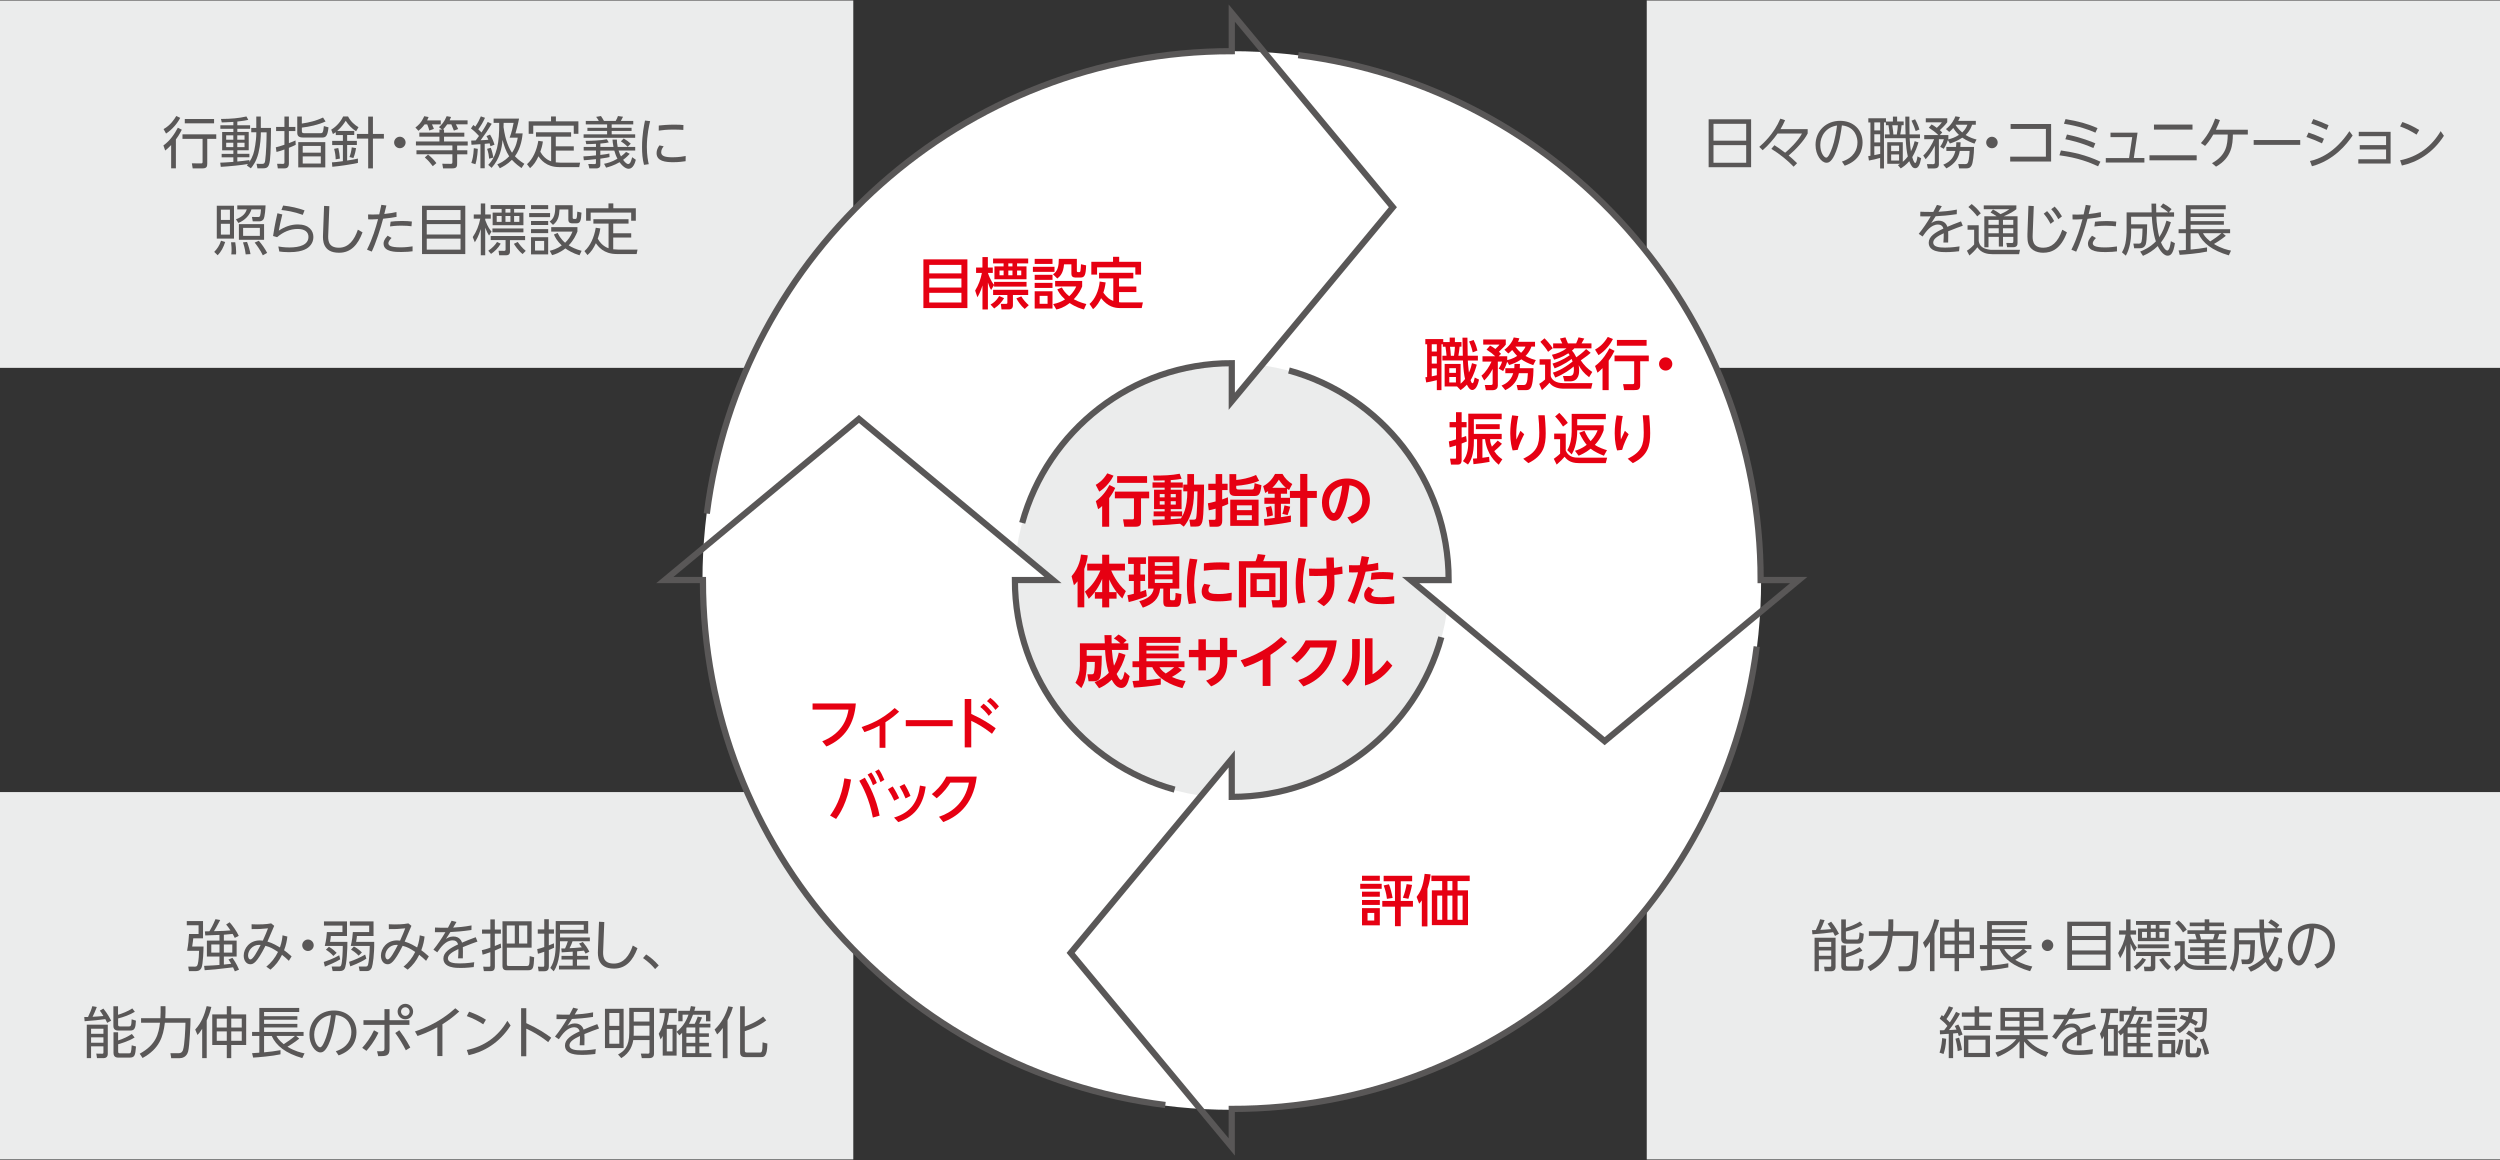 <?xml version="1.0" encoding="UTF-8"?><svg id="b" xmlns="http://www.w3.org/2000/svg" width="700" height="324.81" xmlns:xlink="http://www.w3.org/1999/xlink" viewBox="0 0 700 324.81"><rect x="0" y="0" width="700" height="324.81" fill="#333333" stroke="none"/><defs><style>.f{fill:#fff;}.g{fill:#ebecec;}.h{clip-path:url(#d);}.i{stroke:#595757;stroke-miterlimit:10;stroke-width:1.74px;}.i,.j{fill:none;}.k{fill:#595757;}.l{clip-path:url(#e);}.m{fill:#e60012;}</style><clipPath id="d"><rect class="j" width="700" height="324.81"/></clipPath><clipPath id="e"><rect class="j" width="700" height="324.81"/></clipPath></defs><g id="c"><g><rect class="g" x="461.09" y=".14" width="238.91" height="102.86"/><rect class="g" y=".14" width="238.92" height="102.86"/><rect class="g" x="461.09" y="221.78" width="238.91" height="102.86"/><rect class="g" y="221.78" width="238.92" height="102.86"/><g class="h"><path class="g" d="m409.95,162.54c0,35.93-29.12,65.05-65.05,65.05s-65.05-29.13-65.05-65.05,29.12-65.05,65.05-65.05,65.05,29.13,65.05,65.05"/><polygon class="f" points="344.9 112.34 344.9 97.49 357.23 97.49 344.9 112.34"/><polygon class="f" points="344.9 212.48 344.9 227.34 332.56 227.34 344.9 212.48"/><polygon class="f" points="394.97 162.41 409.82 162.41 409.82 174.75 394.97 162.41"/><polygon class="f" points="294.83 162.41 279.97 162.41 279.97 150.08 294.83 162.41"/></g><g><path class="k" d="m56.85,257.9v4.83h-2.74c-.06.64-.12,1.16-.3,2.3h3.18c0,.64-.11,4.94-.58,5.94-.42.89-1.05.95-1.81.95h-1.69l-.2-1.28,1.81.02c.45,0,.63-.11.77-.47.09-.19.39-1.14.45-3.96h-3.36c.33-1.67.5-3.47.55-4.71h2.67v-2.44h-3.3v-1.19h4.55Zm5.83,5.47h3.58v4.46h-3.58v2.25c.95-.08,1.63-.16,2.06-.22-.36-.62-.53-.88-.77-1.19l1.1-.48c.28.39,1.16,1.59,1.86,3.32l-1.17.47c-.27-.62-.36-.83-.5-1.13-4.97.59-5.52.66-7.95.81l-.16-1.22c2.06-.08,3.3-.17,4.3-.25v-2.36h-3.52v-4.46h3.52v-1.6c-.63.02-3.41.14-3.97.16l-.11-1.14c.31,0,.41,0,1.27-.03.3-.48,1.06-1.83,1.69-3.39l1.33.23c-1.17,2.19-1.3,2.44-1.75,3.13,2.44-.06,3.22-.08,4.63-.22-.53-.81-.91-1.27-1.22-1.64l.97-.64c.77.83,2.02,2.56,2.56,3.8l-1.11.58c-.17-.34-.34-.69-.59-1.11-.33.05-1.06.12-2.47.22v1.66Zm-1.22,1.08h-2.3v2.28h2.3v-2.28Zm3.58,0h-2.36v2.28h2.36v-2.28Z"/><path class="k" d="m74.56,270.68c1.39-1.11,2.5-2.53,3.28-4.14-1.53-.99-2.08-1.33-3.52-1.71-2.41,4.8-3.41,5.16-4.22,5.16-1.11,0-1.86-1.03-1.86-2.41,0-2.05,1.66-4.27,4.5-4.27.39,0,.66.03.86.06.91-2.05.95-2.16,1.44-3.44-1.69.19-2.88.25-4.58.22l-.02-1.36c.42.02.88.05,1.63.05,2.41,0,3.44-.22,3.85-.3l.86.69c-.86,2.03-1.25,2.96-1.89,4.41,1.49.42,2.86,1.27,3.49,1.64.56-1.56.69-2.82.73-3.39l1.35.34c-.12,1.11-.34,2.31-.92,3.83.33.24,1.22.89,2.11,1.72l-.77,1.25c-.61-.59-1.24-1.17-1.92-1.69-.81,1.69-1.8,2.96-3.22,4.16l-1.17-.83Zm-2-6.12c-1.92,0-3.1,1.64-3.1,2.97,0,.63.27,1.11.66,1.11.74,0,1.91-2.24,2.86-4.05-.2-.03-.3-.03-.42-.03Z"/><path class="k" d="m87.84,264.67c0,.86-.7,1.61-1.61,1.61s-1.61-.74-1.61-1.61.74-1.61,1.61-1.61,1.61.74,1.61,1.61Z"/><path class="k" d="m90.65,269.36c.33-.11,2.78-.94,4.33-1.88l.28,1.13c-1.19.78-3.55,1.75-4.3,2.05l-.31-1.3Zm6.51-11.36v4.08h-4.52c-.03.47-.09.89-.22,1.64h4.85c.03,1.41-.16,6.62-.81,7.59-.23.34-.61.59-1.35.59h-1.97l-.27-1.27h2.05c.34,0,.47-.05.61-.39.33-.83.45-3.89.45-5.38h-5.04c.42-1.55.55-3.24.59-3.88h4.36v-1.81h-5.18v-1.17h6.43Zm-3.82,9.67c-.52-.58-1.05-1.09-2.08-1.75l.84-.83c1.06.61,1.91,1.44,2.17,1.71l-.94.88Zm4.4,1.64c1.52-.5,3.08-1.19,4.5-2.02l.34,1.13c-1.66,1.13-4.16,2.03-4.5,2.16l-.34-1.27Zm6.85-11.31v4.08h-4.65c-.05.66-.09.92-.23,1.64h5.07c.05,3.46-.39,6.46-.67,7.18-.22.58-.66,1-1.27,1h-2.14l-.25-1.27h1.96c.34,0,.5-.09.64-.5.16-.49.45-2.58.48-5.27h-5.32c.39-1.52.55-3.1.59-3.88h4.57v-1.81h-5.4v-1.17h6.62Zm-4.16,9.59c-.77-.81-1.61-1.39-2.14-1.71l.8-.88c.84.45,1.61,1.05,2.25,1.69l-.91.89Z"/><path class="k" d="m112.98,270.68c1.39-1.11,2.5-2.53,3.28-4.14-1.53-.99-2.08-1.33-3.52-1.71-2.41,4.8-3.41,5.16-4.22,5.16-1.11,0-1.86-1.03-1.86-2.41,0-2.05,1.66-4.27,4.5-4.27.39,0,.66.03.86.06.91-2.05.95-2.16,1.44-3.44-1.69.19-2.88.25-4.58.22l-.02-1.36c.42.02.88.05,1.63.05,2.41,0,3.44-.22,3.85-.3l.86.69c-.86,2.03-1.25,2.96-1.89,4.41,1.49.42,2.86,1.27,3.49,1.64.56-1.56.69-2.82.73-3.39l1.35.34c-.12,1.11-.34,2.31-.92,3.83.33.24,1.22.89,2.11,1.72l-.77,1.25c-.61-.59-1.24-1.17-1.92-1.69-.81,1.69-1.8,2.96-3.22,4.16l-1.17-.83Zm-2-6.12c-1.92,0-3.1,1.64-3.1,2.97,0,.63.27,1.11.66,1.11.74,0,1.91-2.24,2.86-4.05-.2-.03-.3-.03-.42-.03Z"/><path class="k" d="m127.8,258.18c-.3.52-.7,1.19-.92,1.55,1.44-.09,2.88-.19,5.15-.61l-.03,1.28c-2.72.39-3.94.47-5.9.58-.75,1.19-.83,1.31-1.25,1.94.39-.27,1.05-.7,2.08-.7,1.86,0,2.33,1.39,2.44,1.72,1.19-.5,2.05-.88,3.82-1.52l.5,1.22c-.72.25-2.39.83-4.1,1.56.02.36.03.73.03,1.25,0,.78-.02,1.44-.03,1.89h-1.33c.09-1.3.09-1.56.09-2.6-1.67.78-2.94,1.56-2.94,2.61,0,1.2,1.6,1.41,3.33,1.41.7,0,2.06-.03,4.04-.34l-.14,1.36c-2.02.25-3.38.25-3.66.25-1.28,0-4.83,0-4.83-2.63,0-1.74,1.77-2.88,4.1-3.96-.19-.77-.75-1.14-1.49-1.14-1.99,0-3.36,1.96-4.33,3.35l-1.08-.74c1.2-1.47,2.3-3.08,3.36-4.9-1.3.02-1.7.03-2.94,0l.03-1.3c.72.03,1.96.09,3.63.06.55-1,.69-1.28,1.02-1.96l1.36.34Z"/><path class="k" d="m140.33,265.37c-.36.17-.56.27-1.77.77v4.5c0,1.27-.77,1.28-1.33,1.28h-1.75l-.19-1.25,1.56.02c.45,0,.45-.12.45-.39v-3.69c-1.31.48-1.74.59-2.17.7l-.22-1.27c.58-.12,1.25-.28,2.39-.69v-3.93h-2.33v-1.14h2.33v-2.85h1.25v2.85h1.71v1.14h-1.71v3.46c1.05-.42,1.16-.47,1.66-.69l.11,1.17Zm8.52-.02h-6.93v4.61c0,.41.09.52.61.52h4.82c.86,0,.92-.12.95-2.77l1.27.33c-.16,2.94-.2,3.64-1.8,3.64h-5.69c-.58,0-1.39,0-1.39-1.25v-12.47h8.16v7.38Zm-4.71-6.22h-2.24v5.05h2.24v-5.05Zm3.49,0h-2.3v5.05h2.3v-5.05Z"/><path class="k" d="m155.15,265.37c-.31.16-.48.23-1.47.64v4.58c0,.58-.12,1.36-1.24,1.36h-1.63l-.19-1.28,1.33.02c.33,0,.44,0,.44-.41v-3.79c-.97.36-1.31.44-1.77.56l-.2-1.3c.48-.11.92-.22,1.97-.58v-3.74h-1.81v-1.19h1.81v-2.86h1.28v2.86h1.44v1.19h-1.44v3.28c.91-.34,1.09-.42,1.44-.58l.03,1.22Zm6.41,2.27h3.11v1.03h-3.11v1.71h3.58v1.08h-8.63v-1.08h3.85v-1.71h-3.14v-1.03h3.14v-1.17c-.36.02-3,.19-3.08.19l-.12-1.08c.16,0,.91-.02,1.06-.02.39-.86.53-1.22.77-2h-2.19v.92c0,.67,0,5.05-1.77,7.48l-.95-.94c1.35-1.94,1.52-4.82,1.52-6.66v-6.46h9.09v3.49h-7.88v1.09h8.35v1.08h-4.85c-.25.74-.42,1.14-.84,1.94.53-.02,2.47-.14,3.44-.25-.36-.53-.55-.77-.77-1.05l1.05-.45c.81.99,1.19,1.52,1.83,2.71l-1.06.56c-.13-.25-.2-.41-.45-.84-.66.06-1.05.09-1.92.19v1.28Zm1.89-8.71h-6.66v1.44h6.66v-1.44Z"/><path class="k" d="m169.2,258.16l-.31,7.93c-.06,1.39-.16,3.71,2.99,3.71,2.75,0,4.36-2.24,5.3-5.05l1.31.75c-1.28,3.42-3.21,5.71-6.58,5.71-4.66,0-4.54-3.66-4.49-5l.3-8.12,1.49.08Z"/><path class="k" d="m180.93,267.24c1,.67,2.19,1.55,3.52,3.08l-1.02,1.02c-.91-1.11-1.92-2.03-3.38-3.08l.88-1.02Z"/></g><g><path class="k" d="m27.11,281.96c-.5,1.3-.72,1.78-1.19,2.74.5-.02,1.96-.11,3.03-.22-.48-.81-.72-1.13-1-1.5l.99-.58c1.14,1.35,1.99,2.99,2.19,3.38l-1.11.62c-.17-.38-.3-.64-.53-1.05-1.16.19-4.13.49-5.79.59l-.11-1.17c.16,0,.91-.02,1.06-.02.5-1.03.94-2.03,1.2-3.02l1.25.22Zm3.07,4.96v8.16c0,1.03-.78,1.2-1.17,1.2h-1.85l-.2-1.27,1.64.03c.28,0,.36-.12.36-.33v-1.74h-3.46v3.3h-1.2v-9.37h5.88Zm-1.22,1.13h-3.46v1.41h3.46v-1.41Zm0,2.41h-3.46v1.5h3.46v-1.5Zm4.11-6.33c1.05-.31,2.85-1,3.97-1.78l.72.95c-1.42.86-3.25,1.52-4.69,1.86v1.77c0,.33.14.47.48.47h2.53c.47,0,.74-.02.78-2l1.2.38c-.09,2.05-.36,2.77-1.58,2.77h-3.35c-.27,0-1.38,0-1.38-1.25v-5.54h1.3v2.38Zm0,4.91v2.28c1.67-.53,2.69-1.06,3.85-1.81l.77.99c-1.77,1.11-4.32,1.81-4.61,1.89v1.99c0,.42.11.56.56.56h2.46c.5,0,.64-.06.78-2.25l1.2.33c-.2,2.46-.33,3.11-1.81,3.11h-3.11c-.34,0-1.38,0-1.38-1.33v-5.76h1.3Z"/><path class="k" d="m44.96,281.74h1.38v1.77c0,.36-.02.81-.06,1.58h7.07c0,1.61-.27,7.82-.67,9.31-.44,1.64-1.74,1.89-2.38,1.89h-2.36l-.22-1.39h2.25c.86,0,1.14-.52,1.27-.91.47-1.41.66-5.93.69-7.62h-5.77c-.47,3.89-1.49,7.27-6.24,9.87l-.8-1.2c4.63-2.55,5.3-5.58,5.68-8.67h-5.3v-1.28h5.41c.03-.36.06-.88.06-1.64v-1.7Z"/><path class="k" d="m57.88,296.27h-1.27v-8.2c-.58.91-.89,1.28-1.31,1.72l-.64-1.52c1.83-1.97,2.64-4.3,3.21-6.55l1.31.22c-.41,1.78-.91,2.89-1.3,3.79v10.54Zm6.87-14.54v2.3h4.18v8.57h-4.18v3.67h-1.25v-3.67h-4.07v-8.57h4.07v-2.3h1.25Zm-1.25,3.47h-2.81v2.5h2.81v-2.5Zm0,3.6h-2.81v2.63h2.81v-2.63Zm4.19-3.6h-2.94v2.5h2.94v-2.5Zm0,3.6h-2.94v2.63h2.94v-2.63Z"/><path class="k" d="m83.8,290.81c-1.25,1.05-3.14,2.19-3.32,2.28,2.11,1.28,3.85,1.66,4.79,1.85l-.63,1.33c-4.68-1.36-7.33-3.47-8.56-6.19h-2.14v4.57c1.41-.11,3.22-.34,4.6-.61v1.17c-2.44.53-6.26.84-7.66.92l-.3-1.24c.64-.03,1.24-.06,2.03-.14v-4.68h-2.03v-1.13h2.03v-6.71h11.17v1.14h-9.84v1.16h9.32v1h-9.32v1.16h9.32v1h-9.32v1.25h11.06v1.13h-2.06l.86.74Zm-6.38-.74c.19.38.61,1.17,2.02,2.3.77-.47,2.39-1.59,3.13-2.3h-5.15Z"/><path class="k" d="m94.02,294.35c3.36-1.08,4.36-3.39,4.36-5.38,0-1.13-.44-4.33-4.36-4.75-.22,1.72-.72,5.43-2.06,8.29-1,2.13-1.86,2.17-2.25,2.17-1.45,0-3.07-2.17-3.07-5,0-3.89,2.94-6.74,6.87-6.74,3.72,0,6.3,2.5,6.3,6.08,0,1.8-.67,5-5,6.49l-.78-1.16Zm-6.05-4.63c0,2.08,1.02,3.52,1.67,3.52.5,0,.94-1,1.27-1.75.5-1.17,1.25-3.29,1.75-7.23-3.17.45-4.69,3.02-4.69,5.46Z"/><path class="k" d="m101.42,293.39c1.08-1.19,2.28-2.75,3.3-4.91l1.24.69c-1.22,2.57-2.52,4.1-3.36,5.07l-1.17-.84Zm13.22-7.73v1.31h-5.57v6.79c0,1.97-1.09,1.97-3.16,1.97l-.34-1.38c1.91.03,2.08.03,2.08-.88v-6.51h-5.88v-1.31h5.88v-3.1h1.42v3.1h5.57Zm-1,8.43c-1.03-1.99-1.74-3.14-2.97-4.85l1.14-.77c.72.99,1.86,2.55,3.07,4.83l-1.24.78Zm2.03-10.85c0,1.21-.97,2.17-2.17,2.17s-2.17-.97-2.17-2.17.99-2.17,2.17-2.17,2.17.95,2.17,2.17Zm-3.38,0c0,.66.55,1.21,1.2,1.21s1.2-.55,1.2-1.21-.55-1.2-1.2-1.2-1.2.53-1.2,1.2Z"/><path class="k" d="m123.89,295.69h-1.44v-8.05c-2.44,1.38-4.69,2.14-5.54,2.44l-.72-1.28c6.38-2.08,10.1-5.43,11.29-6.49l1.11.91c-1.83,1.63-2.85,2.38-4.71,3.57v8.92Z"/><path class="k" d="m135.31,286.81c-1.45-.94-2.77-1.63-4.6-2.3l.64-1.24c1.78.63,3.16,1.28,4.71,2.25l-.75,1.28Zm7.66.33c-3.18,4.97-7.62,7.43-11.76,8.32l-.5-1.47c4.93-.99,8.79-3.8,11.35-8.16l.91,1.31Z"/><path class="k" d="m153.49,291.8c-2.67-2.11-4.66-3.08-6.13-3.77v7.73h-1.45v-13.47h1.45v4.19c3.36,1.52,5.49,2.97,6.98,4.08l-.84,1.24Z"/><path class="k" d="m161.84,282.52c-.3.52-.7,1.19-.92,1.55,1.44-.09,2.88-.19,5.15-.61l-.03,1.28c-2.72.39-3.94.47-5.9.58-.75,1.19-.83,1.31-1.25,1.94.39-.27,1.05-.7,2.08-.7,1.86,0,2.33,1.39,2.44,1.72,1.19-.5,2.05-.88,3.82-1.52l.5,1.22c-.72.25-2.39.83-4.1,1.56.02.36.03.73.03,1.25,0,.78-.02,1.44-.03,1.89h-1.33c.09-1.3.09-1.56.09-2.6-1.67.78-2.94,1.56-2.94,2.61,0,1.2,1.6,1.41,3.33,1.41.7,0,2.06-.03,4.04-.34l-.14,1.36c-2.02.25-3.38.25-3.66.25-1.28,0-4.83,0-4.83-2.63,0-1.74,1.77-2.88,4.1-3.96-.19-.77-.75-1.14-1.49-1.14-1.99,0-3.36,1.96-4.33,3.35l-1.08-.74c1.2-1.47,2.3-3.08,3.36-4.9-1.3.02-1.71.03-2.94,0l.03-1.3c.72.03,1.96.09,3.63.06.55-1,.69-1.28,1.02-1.96l1.36.34Z"/><path class="k" d="m174.61,293.45h-5.22v-10.99h5.22v10.99Zm-1.2-9.81h-2.8v3.6h2.8v-3.6Zm0,4.77h-2.8v3.83h2.8v-3.83Zm9.71,6.57c0,.5-.08,1.3-1.36,1.3h-2.05l-.28-1.28,1.96.02c.3,0,.47-.03.47-.45v-3.36h-4.54c-.23,1.33-.81,3.52-3.36,5.07l-.91-1.02c1.6-.89,3.14-2.06,3.14-6.07v-6.99h6.93v12.79Zm-1.27-7.8h-4.4v2.05c0,.31,0,.34-.03.78h4.43v-2.83Zm0-3.83h-4.4v2.67h4.4v-2.67Z"/><path class="k" d="m189.45,286.95v8.62h-3.89v-5.49c-.28.52-.39.67-.59.97l-.53-1.6c1.42-2.14,1.66-4.89,1.72-5.8h-1.47v-1.24h4.82v1.24h-2.16c-.14,1.28-.31,2.11-.63,3.3h2.74Zm-1.14,1.14h-1.61v6.3h1.61v-6.3Zm6.21-1.44c.22-.39.34-.66.86-2l1.19.23c-.2.56-.38.95-.8,1.77h3.14v1.05h-3.08v1.63h2.66v1h-2.66v1.66h2.66v1.02h-2.66v1.88h3.36v1.09h-8.2v-6.76c-.33.33-.47.44-.77.69l-.77-1c1.64-1.33,2.6-2.77,3.33-4.8h-1.66v1.85h-1.2v-2.94h3.22c.17-.63.22-.86.31-1.31l1.27.19c-.11.44-.16.63-.31,1.13h4.49v2.94h-1.22v-1.85h-3.63c-.55,1.42-.95,2.21-1.14,2.55h1.6Zm-2.24,1.05c-.05.06-.05.08-.09.12v1.5h2.5v-1.63h-2.41Zm2.41,2.63h-2.5v1.66h2.5v-1.66Zm0,2.67h-2.5v1.88h2.5v-1.88Z"/><path class="k" d="m203.72,296.29h-1.33v-8.46c-.77,1.06-1.13,1.39-1.58,1.81l-.72-1.38c1.96-1.81,3.22-4.27,3.83-6.49l1.28.22c-.17.61-.5,1.77-1.49,3.66v10.63Zm10.84-10.59c-1.91,1.52-4.61,2.6-6.01,3.03v5.29c0,.56.08.69.69.69h3.44c.58,0,.83,0,.84-2.85l1.34.33c-.02,3.8-.99,3.8-1.81,3.8h-4.32c-.61,0-1.5-.08-1.5-1.3v-12.93h1.31v5.66c1-.34,3.39-1.31,5.13-2.78l.88,1.06Z"/></g><g><path class="k" d="m45.75,40.72c1.91-1.36,3.14-3.24,4.05-4.96l1.11.56c-.75,1.45-1.27,2.21-1.66,2.72v8.1h-1.33v-6.52c-.7.75-1.24,1.19-1.67,1.53l-.5-1.44Zm.05-4.58c1.94-1.06,3.05-2.8,3.55-3.66l1.11.52c-.75,1.47-2.21,3.27-3.97,4.4l-.69-1.25Zm14.75,2.74h-2.52v6.99c0,.89-.28,1.28-1.39,1.28h-2.69l-.23-1.42,2.53.03c.33,0,.47-.06.47-.44v-6.44h-5.63v-1.27h9.46v1.27Zm-.61-4.35h-8.2v-1.22h8.2v1.22Z"/><path class="k" d="m70.35,37.07v-1.25h1.41v-3.19h1.27v3.19h2.85c0,2.16-.05,7.21-.3,9.07-.25,1.81-.67,2.24-1.92,2.24h-1.58l-.25-1.27,1.53.03c.61.02.8-.25.88-.88.28-2.03.41-5.83.41-7.95h-1.61c0,1.22-.11,3.46-.67,5.77-.58,2.42-1.67,3.75-2.13,4.3l-1.13-.8c.11-.13.25-.33.33-.41-1.61.3-5.26.67-7.62.8l-.16-1.17c.64-.02,1.74-.06,3.68-.22v-1.28h-3.28v-.97h3.28v-.99h-3.14v-5.13h3.14v-.89h-3.64v-.99h3.64v-.94c-1.91.11-2.64.12-3.25.14l-.22-.97c2.97-.03,4.94-.2,7.13-.7l.52.95c-.58.12-1.41.31-3.07.48v1.03h3.58v.99h-3.58v.89h3.19v5.13h-3.19v.99h3.38v.97h-3.38v1.19c1.09-.09,2.35-.27,3.38-.41v.53c.97-1.5,1.33-2.63,1.64-4.74.11-.69.3-2,.3-3.57h-1.41Zm-5.02.83h-2v1.22h2v-1.22Zm0,2.06h-2v1.24h2v-1.24Zm3.14-2.06h-2.03v1.22h2.03v-1.22Zm0,2.06h-2.03v1.24h2.03v-1.24Z"/><path class="k" d="m82.8,40.55c-.72.36-1.16.55-1.91.84v4.35c0,1.22-.64,1.42-1.38,1.42h-1.72l-.2-1.3,1.55.02c.33,0,.5-.02.5-.39v-3.63c-1.08.39-1.58.53-2.22.69l-.19-1.3c.69-.16,1.06-.27,2.41-.72v-3.83h-2.33v-1.16h2.33v-2.91h1.25v2.91h1.81v1.16h-1.81v3.38c.94-.34,1.31-.52,1.85-.75l.06,1.22Zm8.37-6.54c-2.05.94-4.63,1.5-6.65,1.72v.95c0,.48.11.62.81.62h4.36c.58,0,.81-.05.99-2l1.3.36c-.28,2.83-.97,2.85-1.99,2.85h-5.02c-1.39,0-1.74-.45-1.74-1.44v-4.44h1.28v1.97c2.24-.34,3.99-.78,5.94-1.69l.7,1.09Zm-.09,12.87h-7.57v-7.08h7.57v7.08Zm-1.25-6.01h-5.07v1.88h5.07v-1.88Zm0,2.92h-5.07v1.99h5.07v-1.99Z"/><path class="k" d="m100.23,45.61c-2.19.48-4.96.88-7.18,1.09l-.11-1.24c.55-.03,1.38-.09,3.07-.33v-4.52h-3v-1.16h3v-1.63h-1.99v-.8c-.41.3-.56.39-.8.52l-.48-1.24c1.56-.91,2.78-2.44,3.33-3.68h1.39c.72,1.41,1.91,2.41,2.92,3l-.67,1.14c-1.17-.74-2.19-1.78-2.91-2.94-.33.53-1.02,1.63-2.38,2.85h4.77v1.14h-1.99v1.63h2.72v1.16h-2.72v4.35c1.66-.23,2.53-.44,3.02-.55v1.19Zm-6.24-1c-.03-1.02-.17-1.97-.44-2.94l1.16-.23c.25.95.42,2.17.47,2.96l-1.19.22Zm3.86-.64c.31-.78.56-1.81.64-2.71l1.2.22c-.13.92-.34,1.78-.74,2.77l-1.11-.28Zm6.57-11.32v4.86h3.07v1.3h-3.07v8.35h-1.33v-8.35h-3.16v-1.3h3.16v-4.86h1.33Z"/><path class="k" d="m113.57,39.89c0,.86-.7,1.61-1.61,1.61s-1.61-.74-1.61-1.61.74-1.61,1.61-1.61,1.61.74,1.61,1.61Z"/><path class="k" d="m123.41,33.7v1.13h-2.46c.38.8.45,1.02.53,1.27l-1.28.45c-.14-.55-.34-1.16-.58-1.72h-.73c-.69.95-1.31,1.47-1.72,1.8l-.86-.92c1.64-1.17,2.27-2.71,2.46-3.17l1.24.23c-.12.33-.19.48-.41.94h3.82Zm.92,2.58v.86h5.68v1.13h-5.68v1.35h6.63v1.13h-2.96v1.33h2.85v1.13h-2.85v2.38c0,.89,0,1.56-1.33,1.56h-2.61l-.22-1.3,2.33.03c.41,0,.5-.11.5-.52v-2.16h-10.06v-1.13h10.06v-1.33h-10.21v-1.13h6.58v-1.35h-5.63v-1.13h5.63v-.86h.72l-.86-.67c.73-.63,1.49-1.42,2.17-3.07l1.22.22c-.12.34-.19.53-.39.94h5.02v1.13h-3.27c.22.41.33.64.64,1.31l-1.2.45c-.17-.49-.53-1.36-.72-1.77h-1.14c-.58.83-.92,1.16-1.22,1.45h.31Zm-3.16,10.25c-1.13-1.5-1.75-2.03-2.22-2.44l.89-.81c.84.64,1.74,1.55,2.35,2.39l-1.02.86Z"/><path class="k" d="m137.69,34.66c-.95,1.59-2,3.13-3.11,4.61,1.41-.06,1.56-.08,2.16-.14-.17-.41-.34-.7-.53-1.03l1-.41c.55.88.92,1.74,1.25,2.82l-1.13.44c-.09-.36-.13-.5-.23-.81-.12.02-1.14.12-1.38.14v6.83h-1.2v-6.74c-.81.05-2.3.16-2.5.17l-.09-1.17c.27,0,1.05-.03,1.27-.05.31-.39.66-.88.92-1.25-.45-.48-1.2-1.3-2.25-2.1l.66-.97c.33.23.41.31.56.44.77-1.14,1.13-1.85,1.55-2.86l1.16.41c-.56,1.24-1.06,2.08-1.88,3.22.45.41.7.69.89.88.25-.38,1.11-1.64,1.75-2.94l1.14.52Zm-5.72,10.96c.31-.91.59-1.91.7-4.13l1.11.19c-.02.41-.09,2.49-.66,4.3l-1.16-.36Zm5-1.17c-.06-.78-.23-1.8-.58-2.77l1.03-.3c.45,1.13.64,2.3.72,2.75l-1.17.31Zm2.28,1.56c.66-.27,1.88-.78,3.32-2.25-.94-1.41-1.47-3.08-1.85-4.58-.23,2.36-.72,5.18-3.07,7.82l-.95-.83c2.42-2.41,3.16-6.29,3.07-11.76h-1.56v-1.21h7.13c-.34,1.78-.81,3.46-1.02,4.16h2.02c-.09.89-.38,4.02-2.16,6.4,1.09,1.14,2.08,1.75,2.64,2.1l-.8,1.2c-.59-.41-1.55-1.08-2.69-2.31-1.27,1.3-2.55,1.94-3.38,2.36l-.7-1.09Zm1.77-11.6c0,.17-.03.99-.03,1.17.52,3.93,1.66,6.16,2.38,7.18,1.17-1.72,1.45-3.36,1.6-4.22h-2.27c.53-1.33.97-3.3,1.11-4.13h-2.78Z"/><path class="k" d="m154.32,38.26h-4.25v-1.22h9.84v1.22h-4.29v2.71h5.04v1.19h-5.04v3.3c.39.05.84.08,1.27.08h5.54l-.25,1.25h-5.58c-3.72,0-5.24-2.19-5.83-3.03-.69,1.45-1.25,2.35-2.35,3.32l-.86-1.11c1.64-1.44,2.72-3.83,3.17-6.54l1.28.19c-.17,1.19-.38,1.91-.72,2.89.67,1.19,1.72,2.22,3.03,2.66v-6.9Zm1.33-5.65v1.36h6.3v3.49h-1.3v-2.27h-11.34v2.27h-1.28v-3.49h6.26v-1.36h1.36Z"/><path class="k" d="m172.73,39.09c.02.55.03,1.17.22,2.06h4.91v1h-4.66c.25.8.48,1.27.67,1.64.64-.45,1.08-.89,1.42-1.25l1.03.53c-.38.42-.83.92-1.85,1.69.47.64,1.02,1.17,1.38,1.17.63,0,.84-.8,1.16-1.91l1.02.72c-.22.95-.81,2.52-2,2.52-.69,0-1.61-.53-2.55-1.84-1.63.95-3.05,1.33-3.77,1.52l-.58-1.08c.8-.16,2.11-.44,3.75-1.42-.44-.81-.67-1.58-.88-2.28h-3.91v1.22c1.53-.17,2.02-.28,2.53-.39l.05.99c-.52.12-.84.2-2.58.45v1.78c0,.72-.56.95-1.11.95h-1.96l-.31-1.24,1.77.02c.23,0,.38-.03.38-.38v-1c-1.99.23-2.77.28-3.39.31l-.12-1.08c1.09-.03,2.36-.16,3.52-.28v-1.36h-3.44v-1h3.44v-.88c-1.19.08-1.97.08-2.72.09l-.19-.92c1.75-.02,4.29-.09,5.96-.45l.53.88c-.47.11-.94.22-2.35.33v.95h3.68c-.19-.94-.25-1.59-.28-2.06h1.24Zm-.34-5.22c.2-.31.58-1.14.64-1.38l1.42.2c-.16.36-.36.75-.61,1.17h3.47v.97h-6.04v.95h5.57v.89h-5.57v.94h6.58v.97h-14.44v-.97h6.58v-.94h-5.52v-.89h5.52v-.95h-5.97v-.97h3.64c-.06-.14-.41-.77-.74-1.14l1.36-.23c.28.45.67,1.03.84,1.38h3.24Zm3.36,7.23c-.74-.77-1.66-1.38-1.91-1.53l.81-.78c.7.39,1.39.91,1.97,1.44l-.88.88Z"/><path class="k" d="m182.04,33.91c-.25,1.02-.92,3.88-.92,7.24,0,2.38.34,3.97.53,4.82l-1.33.19c-.44-1.64-.55-3.33-.55-5.02,0-3.44.58-6.19.83-7.38l1.44.16Zm9.92,11.23c-.63.09-1.89.28-3.43.28-2.21,0-4.69-.27-4.69-2.55,0-.81.31-1.49.8-2.16l1.19.25c-.23.3-.7.89-.7,1.67,0,1.08,1.11,1.41,3.18,1.41,1.81,0,3.07-.25,3.68-.36l-.02,1.45Zm-7.51-9.99c.78-.08,2.38-.25,4.38-.25,1.22,0,1.94.06,2.53.11l-.03,1.38c-.36-.03-1.25-.11-2.64-.11-1.99,0-3.39.17-4.25.3l.02-1.42Z"/></g><g><path class="k" d="m59.98,70.53c.77-.8,1.45-1.7,1.91-3.13l1.16.36c-.52,1.56-1.11,2.69-2.1,3.71l-.97-.94Zm5.54-12.93v9.2h-4.82v-9.2h4.82Zm-1.14,1.1h-2.53v2.88h2.53v-2.88Zm0,3.96h-2.53v3.02h2.53v-3.02Zm.38,8.57c.05-.38.08-.64.08-1.25,0-.28,0-1.06-.14-2.14h1.17c.14.84.25,1.88.25,2.74,0,.28-.02.47-.03.66h-1.33Zm1.67-13.72h7.93c-.03.7-.17,3.22-.59,3.89-.28.42-.77.58-1.22.58h-1.78l-.23-1.24,1.72.03c.36,0,.52-.19.56-.34.11-.34.19-.97.25-1.8h-2.66c-.55,1.72-1.86,3.05-3.66,3.8l-.69-1.02c2.14-.8,2.74-1.88,3.05-2.78h-2.67v-1.13Zm7.51,9.63h-7.05v-4.38h7.05v4.38Zm-5.15,4.08c-.16-1.55-.61-2.91-.75-3.36l1.13-.12c.45,1.14.8,2.39.97,3.41l-1.35.08Zm3.97-7.41h-4.69v2.24h4.69v-2.24Zm.83,7.68c-.64-1.41-1.81-2.99-2.28-3.57l1.16-.5c.78.86,1.8,2.32,2.33,3.39l-1.2.67Z"/><path class="k" d="m79.05,60.05c-.53,2.11-.64,2.75-.99,4.54,1.58-1.08,3.41-1.75,5.33-1.75,3.13,0,4.36,1.75,4.36,3.52,0,1.63-.99,2.92-2.5,3.55-.77.33-2,.7-4.33.7-1.3,0-2.14-.11-2.71-.19l-.28-1.41c1.61.28,2.75.28,3.11.28,2.91,0,5.33-.75,5.33-2.97,0-1.38-1.05-2.21-3.02-2.21-2.13,0-4.08.86-5.76,2.3l-1.13-.33c.19-1.25.52-3.32,1.22-6.37l1.35.33Zm5.72.11c-2.61-.94-4.58-1.2-5.97-1.36l.48-1.25c2.38.28,3.99.67,5.99,1.35l-.5,1.27Z"/><path class="k" d="m92.22,57.72l-.31,7.93c-.06,1.39-.16,3.71,2.99,3.71,2.75,0,4.36-2.24,5.3-5.05l1.31.75c-1.28,3.42-3.21,5.71-6.58,5.71-4.66,0-4.54-3.66-4.49-5l.3-8.12,1.49.08Z"/><path class="k" d="m102.76,69.9c1.64-3.29,2.41-6.04,3.1-8.54-1.55.08-1.64.08-2.77.06l-.03-1.38c.41.02.8.03,1.39.03.78,0,1.28-.03,1.74-.05.39-1.72.41-1.81.59-2.67l1.41.19c-.03.11-.39,1.58-.59,2.38,1.56-.16,2.6-.38,3.41-.55l.03,1.35c-.88.16-1.92.36-3.77.53-.66,2.61-2.11,7.01-3.18,9.2l-1.33-.55Zm6.88-3.27c-.22.22-.89.89-.89,1.46s.41,1.17,3.44,1.17c1.38,0,2.53-.17,3.33-.28v1.38c-.75.09-1.69.2-3.16.2-1.63,0-4.96,0-4.96-2.36,0-.47.11-1.09,1.13-2.21l1.11.64Zm5.57-3.28c-.72-.08-1.5-.17-2.8-.17-1.64,0-2.72.16-3.21.22l.17-1.33c.72-.08,1.72-.2,3.21-.2,1.3,0,2.05.08,2.75.16l-.12,1.33Z"/><path class="k" d="m130.28,57.61v13.53h-12.11v-13.53h12.11Zm-10.79,4h9.46v-2.8h-9.46v2.8Zm0,1.14v2.91h9.46v-2.91h-9.46Zm0,4.07v3.08h9.46v-3.08h-9.46Z"/><path class="k" d="m136.94,65.96c-.36-.56-.66-1.09-1.08-2.21v7.73h-1.24v-7.35c-.64,2.05-1.24,3.02-1.67,3.71l-.58-1.46c1.06-1.53,1.74-3.3,2.11-5.15h-1.83v-1.17h1.97v-3.08h1.24v3.08h1.56v1.17h-1.56v.39c.72,2.02,1.44,2.85,1.77,3.22l-.69,1.11Zm-.23,4.25c1.11-.74,2.03-1.71,2.46-2.46l1.03.48c-.72,1.28-1.83,2.27-2.71,2.86l-.78-.89Zm10.32-12.79v1.09h-3.08v1.02h2.61v3.52h-8.62v-3.52h2.52v-1.02h-3.07v-1.09h9.63Zm0,8.68v1.13h-4.24v3.17c0,.28,0,1.08-1.08,1.08h-1.94l-.17-1.27,1.55.03c.41.02.41-.27.41-.39v-2.63h-4.16v-1.13h9.63Zm-.47-2.13v1.08h-8.68v-1.08h8.68Zm-6.1-3.49h-1.38v1.64h1.38v-1.64Zm2.46-1.97h-1.39v1.02h1.39v-1.02Zm0,1.97h-1.39v1.64h1.39v-1.64Zm2.05,7.27c.41.61,1.27,1.72,2.24,2.49l-.88.89c-1.33-1.05-2.19-2.46-2.44-2.86l1.08-.52Zm.45-7.27h-1.47v1.64h1.47v-1.64Z"/><path class="k" d="m154.02,59.66v1.14h-5.85v-1.14h5.85Zm-.53-2.22v1.11h-4.8v-1.11h4.8Zm0,4.44v1.13h-4.8v-1.13h4.8Zm0,2.27v1.13h-4.8v-1.13h4.8Zm0,2.27v4.82h-4.8v-4.82h4.8Zm-1.13,1.05h-2.55v2.69h2.55v-2.69Zm7.99-10.03v3.46c0,.17,0,.41.38.41h.38c.3,0,.34-.23.38-.38.02-.06.11-.52.16-1.67l1.17.28c-.11,2.38-.41,2.99-1.38,2.99h-1.25c-.23,0-1.05,0-1.05-1v-2.88h-2.47c-.11,2-.44,3.24-1.83,4.32l-.94-.95c1.19-.77,1.56-2.11,1.56-3.86,0-.28-.02-.48-.02-.7h4.91Zm1.92,14.04c-1.86-.55-3.19-1.38-3.97-1.92-1.61,1.27-2.94,1.67-3.71,1.88l-.66-1.22c.75-.19,2.02-.53,3.36-1.49-1.36-1.3-1.88-2.35-2.19-3.07l1.05-.44c.25.53.77,1.61,2.08,2.75.84-.84,1.49-1.66,2.08-3.13h-5.97v-1.24h7.34v1.22c-.39.97-1.06,2.47-2.44,3.88.77.5,2,1.11,3.61,1.53l-.58,1.24Z"/><path class="k" d="m170.4,62.6h-4.25v-1.22h9.84v1.22h-4.29v2.71h5.04v1.19h-5.04v3.3c.39.05.84.08,1.27.08h5.54l-.25,1.25h-5.58c-3.72,0-5.24-2.19-5.83-3.03-.69,1.45-1.25,2.35-2.35,3.32l-.86-1.11c1.64-1.44,2.72-3.83,3.17-6.54l1.28.19c-.17,1.19-.38,1.91-.72,2.89.67,1.19,1.72,2.22,3.03,2.66v-6.9Zm1.33-5.65v1.36h6.3v3.49h-1.3v-2.27h-11.34v2.27h-1.28v-3.49h6.26v-1.36h1.36Z"/></g><g><path class="k" d="m510.89,257.63c-.5,1.3-.72,1.78-1.19,2.74.5-.02,1.96-.11,3.03-.22-.49-.81-.72-1.13-1-1.5l.99-.58c1.14,1.35,1.99,2.99,2.19,3.38l-1.11.62c-.17-.38-.3-.64-.53-1.05-1.16.19-4.13.49-5.79.59l-.11-1.17c.16,0,.91-.02,1.06-.02.5-1.03.94-2.03,1.2-3.02l1.25.22Zm3.07,4.96v8.16c0,1.03-.78,1.2-1.17,1.2h-1.85l-.2-1.27,1.64.03c.28,0,.36-.12.36-.33v-1.74h-3.46v3.3h-1.2v-9.37h5.88Zm-1.22,1.13h-3.46v1.41h3.46v-1.41Zm0,2.41h-3.46v1.5h3.46v-1.5Zm4.11-6.33c1.05-.31,2.85-1,3.97-1.78l.72.95c-1.42.86-3.25,1.52-4.69,1.86v1.77c0,.33.14.47.49.47h2.53c.47,0,.74-.02.78-2l1.2.38c-.09,2.05-.36,2.77-1.58,2.77h-3.35c-.27,0-1.38,0-1.38-1.25v-5.54h1.3v2.38Zm0,4.91v2.28c1.67-.53,2.69-1.06,3.85-1.81l.77.99c-1.77,1.11-4.32,1.81-4.61,1.89v1.99c0,.42.11.56.56.56h2.46c.5,0,.64-.06.78-2.25l1.2.33c-.2,2.46-.33,3.11-1.81,3.11h-3.11c-.34,0-1.38,0-1.38-1.33v-5.76h1.3Z"/><path class="k" d="m528.74,257.41h1.38v1.77c0,.36-.02.81-.06,1.58h7.07c0,1.61-.27,7.82-.67,9.31-.44,1.64-1.74,1.89-2.38,1.89h-2.36l-.22-1.39h2.25c.86,0,1.14-.52,1.27-.91.47-1.41.66-5.93.69-7.62h-5.77c-.47,3.89-1.49,7.27-6.24,9.87l-.8-1.2c4.63-2.55,5.3-5.58,5.68-8.67h-5.3v-1.28h5.41c.03-.36.06-.88.06-1.64v-1.7Z"/><path class="k" d="m541.66,271.94h-1.27v-8.2c-.58.91-.89,1.28-1.31,1.72l-.64-1.52c1.83-1.97,2.64-4.3,3.21-6.55l1.31.22c-.41,1.78-.91,2.89-1.3,3.79v10.54Zm6.87-14.54v2.3h4.18v8.57h-4.18v3.67h-1.25v-3.67h-4.07v-8.57h4.07v-2.3h1.25Zm-1.25,3.47h-2.82v2.5h2.82v-2.5Zm0,3.6h-2.82v2.63h2.82v-2.63Zm4.19-3.6h-2.94v2.5h2.94v-2.5Zm0,3.6h-2.94v2.63h2.94v-2.63Z"/><path class="k" d="m567.58,266.48c-1.25,1.05-3.14,2.19-3.32,2.28,2.11,1.28,3.85,1.66,4.79,1.85l-.62,1.33c-4.68-1.36-7.34-3.47-8.56-6.19h-2.14v4.57c1.41-.11,3.22-.34,4.6-.61v1.17c-2.44.53-6.26.84-7.66.92l-.3-1.24c.64-.03,1.24-.06,2.03-.14v-4.68h-2.03v-1.13h2.03v-6.71h11.17v1.14h-9.84v1.16h9.32v1h-9.32v1.16h9.32v1h-9.32v1.25h11.06v1.13h-2.06l.86.74Zm-6.38-.74c.19.38.61,1.17,2.02,2.3.77-.47,2.39-1.59,3.13-2.3h-5.15Z"/><path class="k" d="m574.92,264.68c0,.86-.7,1.61-1.61,1.61s-1.61-.74-1.61-1.61.74-1.61,1.61-1.61,1.61.74,1.61,1.61Z"/><path class="k" d="m590.95,258.07v13.53h-12.11v-13.53h12.11Zm-10.79,4h9.46v-2.8h-9.46v2.8Zm0,1.14v2.91h9.46v-2.91h-9.46Zm0,4.07v3.08h9.46v-3.08h-9.46Z"/><path class="k" d="m597.63,266.42c-.36-.56-.66-1.09-1.08-2.21v7.73h-1.24v-7.35c-.64,2.05-1.24,3.02-1.67,3.71l-.58-1.46c1.06-1.53,1.74-3.3,2.11-5.15h-1.83v-1.17h1.97v-3.08h1.24v3.08h1.56v1.17h-1.56v.39c.72,2.02,1.44,2.85,1.77,3.22l-.69,1.11Zm-.23,4.25c1.11-.74,2.03-1.71,2.46-2.46l1.03.48c-.72,1.28-1.83,2.27-2.71,2.86l-.78-.89Zm10.32-12.79v1.09h-3.08v1.02h2.61v3.52h-8.62v-3.52h2.52v-1.02h-3.07v-1.09h9.63Zm0,8.68v1.13h-4.24v3.17c0,.28,0,1.08-1.08,1.08h-1.94l-.17-1.27,1.55.03c.41.02.41-.27.41-.39v-2.63h-4.16v-1.13h9.63Zm-.47-2.13v1.08h-8.68v-1.08h8.68Zm-6.1-3.49h-1.38v1.64h1.38v-1.64Zm2.46-1.97h-1.39v1.02h1.39v-1.02Zm0,1.97h-1.39v1.64h1.39v-1.64Zm2.05,7.27c.41.61,1.27,1.72,2.24,2.49l-.88.89c-1.33-1.05-2.19-2.46-2.44-2.86l1.08-.52Zm.45-7.27h-1.47v1.64h1.47v-1.64Z"/><path class="k" d="m611.73,263.54v4.71c.7,1.92,2.61,2.13,3.47,2.13h8.37l-.28,1.2h-8.01c-.77,0-1.63-.17-2.31-.5-.89-.42-1.24-.92-1.5-1.31-.31.41-1,1.31-2.19,2.22l-.59-1.41c.67-.39,1.33-.91,1.78-1.41v-4.41h-1.52v-1.22h2.78Zm-.5-2.46c-.17-.28-1.03-1.67-2.14-2.58l.91-.78c1.03.8,1.8,1.78,2.3,2.58l-1.06.78Zm11.5-1.75h-4.13v1.14h4.75v1.03h-1.97c-.03.12-.23.89-.52,1.53h2.13v1.03h-4.4v1.19h4.07v.99h-4.07v1.22h4.63v1.06h-4.63v1.41h-1.28v-1.41h-4.69v-1.06h4.69v-1.22h-4.08v-.99h4.08v-1.19h-4.46v-1.03h2.21c-.06-.33-.14-.62-.45-1.53h-2.13v-1.03h4.83v-1.14h-4.19v-1.03h4.19v-.88h1.28v.88h4.13v1.03Zm-3.08,3.71c.19-.48.34-1.06.44-1.53h-4.21c.19.63.3.94.42,1.53h3.35Z"/><path class="k" d="m635.85,257.4c1.03.56,1.66,1,2.39,1.61l-.75.89h1.45v1.22h-4.96c.06,1.71.38,4.11.81,5.74.99-1.49,1.5-2.83,2.02-4.63l1.24.44c-.33,1.09-1.08,3.46-2.77,5.66.41,1,1.19,2.27,1.77,2.27.61,0,.89-1.78.99-2.61l1.14.55c-.47,3.17-1.33,3.5-2.06,3.5-1.39,0-2.56-2.31-2.75-2.69-1.28,1.22-2.38,1.97-4.14,2.74l-.78-1.2c.78-.31,2.69-1.09,4.4-2.85-.77-2.28-1.02-4.83-1.14-6.91h-5.8v2.13h4.49c0,.06-.03,4.54-.38,5.57-.11.31-.42,1.13-1.67,1.13h-1.58l-.23-1.31,1.55.02c.55,0,.66-.34.74-.58.2-.67.27-3.13.28-3.66h-3.19v1.09c0,2.1-.44,4.74-1.49,6.52l-1.09-.95c.3-.5.69-1.2.97-2.47.25-1.16.34-2.91.34-3.1v-5.6h7.01c-.03-1.17-.05-1.74-.05-2.46h1.31c0,.69,0,1.33.03,2.46h3.36c-.91-.77-1.24-1.02-2.19-1.56l.75-.94Z"/><path class="k" d="m647.99,270.02c3.36-1.08,4.36-3.39,4.36-5.38,0-1.13-.44-4.33-4.36-4.75-.22,1.72-.72,5.43-2.06,8.29-1,2.13-1.86,2.17-2.25,2.17-1.45,0-3.07-2.17-3.07-5,0-3.89,2.94-6.74,6.87-6.74,3.72,0,6.3,2.5,6.3,6.08,0,1.8-.67,5-5,6.49l-.78-1.16Zm-6.05-4.63c0,2.08,1.02,3.52,1.67,3.52.5,0,.94-1,1.27-1.75.5-1.17,1.25-3.29,1.75-7.23-3.17.45-4.69,3.02-4.69,5.46Z"/></g><g><path class="k" d="m543.06,294.74c.61-1.71.7-3.5.74-4.07l1.13.19c-.09,2.03-.42,3.32-.75,4.27l-1.11-.39Zm5.74-10.89c-.56.99-1.88,3.11-3.08,4.57,1.42-.08,1.58-.08,2.1-.12-.16-.38-.27-.59-.48-1.02l.99-.41c.5.86.86,1.71,1.2,2.8l-1.06.42c-.12-.44-.17-.58-.27-.84-.52.06-.72.08-1.33.12v6.9h-1.22v-6.8c-.75.03-1.83.09-2.46.14l-.03-1.13c.66,0,.84,0,1.2-.02.55-.69.66-.84.91-1.19-.67-.8-1.17-1.28-2.16-2.05l.58-1c.33.24.36.27.47.36.5-.7,1.11-1.77,1.53-2.82l1.2.38c-.5,1.06-1.44,2.63-1.88,3.19.42.39.59.58.94.94.2-.3,1.05-1.56,1.74-2.96l1.11.53Zm-.64,10.46c-.08-1-.36-2.53-.64-3.47l1.02-.3c.31.94.61,2.06.81,3.46l-1.19.31Zm6.01-12.56v1.74h3.57v1.19h-3.57v2.53h3.16v1.19h-7.54v-1.19h3.1v-2.53h-3.58v-1.19h3.58v-1.74h1.28Zm3.02,14.23h-7.29v-6.04h7.29v6.04Zm-1.25-4.86h-4.8v3.71h4.8v-3.71Z"/><path class="k" d="m572.84,295.94c-3.74-1.61-5.24-3.21-6.1-4.32v4.68h-1.27v-4.77c-.91,1.24-2.3,2.74-6.1,4.39l-.66-1.2c3.8-1.3,5.27-3.02,5.83-3.72h-5.69v-1.17h6.62v-1.28h-5.35v-6.33h12v6.33h-5.38v1.28h6.63v1.17h-5.79c2,2.19,3.99,3.03,5.94,3.66l-.69,1.28Zm-7.37-12.64h-4.07v1.53h4.07v-1.53Zm0,2.55h-4.07v1.61h4.07v-1.61Zm5.37-2.55h-4.1v1.53h4.1v-1.53Zm0,2.55h-4.1v1.61h4.1v-1.61Z"/><path class="k" d="m581.04,282.54c-.3.52-.7,1.19-.92,1.55,1.44-.09,2.88-.19,5.15-.61l-.03,1.28c-2.72.39-3.94.47-5.9.58-.75,1.19-.83,1.31-1.25,1.94.39-.27,1.05-.7,2.08-.7,1.86,0,2.33,1.39,2.44,1.72,1.19-.5,2.05-.88,3.82-1.52l.5,1.22c-.72.25-2.39.83-4.1,1.56.02.36.03.73.03,1.25,0,.78-.02,1.44-.03,1.89h-1.33c.09-1.3.09-1.56.09-2.6-1.67.78-2.94,1.56-2.94,2.61,0,1.2,1.59,1.41,3.33,1.41.7,0,2.06-.03,4.04-.34l-.14,1.36c-2.02.25-3.38.25-3.66.25-1.28,0-4.83,0-4.83-2.63,0-1.74,1.77-2.88,4.1-3.96-.19-.77-.75-1.14-1.49-1.14-1.99,0-3.36,1.96-4.33,3.35l-1.08-.74c1.2-1.47,2.3-3.08,3.36-4.9-1.3.02-1.71.03-2.94,0l.03-1.3c.72.03,1.96.09,3.63.06.55-1,.69-1.28,1.02-1.96l1.36.34Z"/><path class="k" d="m593,286.96v8.62h-3.89v-5.49c-.28.52-.39.67-.59.97l-.53-1.6c1.42-2.14,1.66-4.89,1.72-5.8h-1.47v-1.24h4.82v1.24h-2.16c-.14,1.28-.31,2.11-.62,3.3h2.74Zm-1.14,1.14h-1.61v6.3h1.61v-6.3Zm6.21-1.44c.22-.39.34-.66.86-2l1.19.23c-.2.56-.38.95-.8,1.77h3.14v1.05h-3.08v1.63h2.66v1h-2.66v1.66h2.66v1.02h-2.66v1.88h3.36v1.09h-8.2v-6.76c-.33.33-.47.44-.77.69l-.77-1c1.64-1.33,2.6-2.77,3.33-4.8h-1.66v1.85h-1.2v-2.94h3.22c.17-.63.22-.86.31-1.31l1.27.19c-.11.44-.16.63-.31,1.13h4.49v2.94h-1.22v-1.85h-3.63c-.55,1.42-.95,2.21-1.14,2.55h1.59Zm-2.24,1.05c-.05.06-.05.08-.09.12v1.5h2.5v-1.63h-2.41Zm2.41,2.63h-2.5v1.66h2.5v-1.66Zm0,2.67h-2.5v1.88h2.5v-1.88Z"/><path class="k" d="m609.58,284.44v1.13h-5.74v-1.13h5.74Zm-.52-2.17v1.13h-4.75v-1.13h4.75Zm0,4.38v1.13h-4.75v-1.13h4.75Zm0,2.31v1.09h-4.75v-1.09h4.75Zm0,2.25v4.8h-4.72v-4.8h4.72Zm-1.11,1.08h-2.47v2.63h2.47v-2.63Zm1.17,2.5c.72-1.31.94-2.75,1.03-3.72l1.16.11c-.11,1.17-.44,2.94-1.08,4.25l-1.11-.64Zm.31-6.54c.78-.41,1.91-1.05,2.69-2.44-.47-.19-.77-.3-1.81-.63l.47-.97c.47.12.83.22,1.8.56.2-.63.25-1.05.3-1.42h-2.69v-1.09h7.73c0,1.36,0,4.58-.45,5.77-.22.58-.52.97-1.44.97h-1.41l-.22-1.28,1.38.02c.49,0,.63-.3.72-.7.23-.95.27-2.66.27-3.68h-2.63c-.12.77-.22,1.19-.45,1.88.89.41,1.25.63,1.71.92l-.55,1.05c-.55-.34-.91-.56-1.63-.91-.7,1.28-1.64,2.17-2.94,2.99l-.83-1.03Zm3.74,2.78v3.41c0,.27,0,.49.39.49h1.02c.49,0,.53-.36.61-1.67l1.17.34c-.12,1.36-.23,2.46-1.41,2.46h-1.71c-.84,0-1.27-.34-1.27-1.34v-3.68h1.19Zm1.58.38c-1.17-1.16-2.21-1.74-2.63-1.97l.74-.92c.66.38,1.55.91,2.61,1.97l-.72.92Zm2.57,3.97c-.31-1.72-.74-2.88-1.38-4.27l1.11-.34c.22.44,1.09,2.16,1.49,4.25l-1.22.36Z"/></g><g><path class="k" d="m490.31,33.4v13.42h-11.89v-13.42h11.89Zm-10.53,5.99h9.15v-4.72h-9.15v4.72Zm0,1.25v4.93h9.15v-4.93h-9.15Z"/><path class="k" d="m502.2,46.67c-1.42-1.53-3.82-3.54-6.22-4.99l.86-1.02c.81.5,1.45.94,3,2.1,1.02-.8,3.6-3.25,4.72-5.38h-6.83c-.97,1.38-2.61,3.36-4.18,4.68l-.95-.94c1.03-.88,4.13-3.66,5.9-7.9l1.33.44c-.44,1-.8,1.67-1.28,2.49h7.6v1.22c-.97,1.97-3.28,4.46-5.32,6.18.28.23,1.25,1.03,2.36,2.14l-.99.99Z"/><path class="k" d="m515.73,45.24c3.36-1.08,4.36-3.39,4.36-5.38,0-1.13-.44-4.33-4.36-4.75-.22,1.72-.72,5.43-2.06,8.29-1,2.13-1.86,2.17-2.25,2.17-1.45,0-3.07-2.17-3.07-5,0-3.89,2.94-6.74,6.87-6.74,3.72,0,6.3,2.5,6.3,6.08,0,1.8-.67,5-5,6.49l-.78-1.16Zm-6.05-4.63c0,2.08,1.02,3.52,1.67,3.52.5,0,.94-1,1.27-1.75.5-1.17,1.25-3.29,1.75-7.23-3.17.45-4.69,3.02-4.69,5.46Z"/><path class="k" d="m530.02,34.01v-1.36h1.17v1.36h1.84v1.05h-.58c-.06.72-.2,1.74-.38,2.58h1.49c-.05-1.36-.06-1.92-.08-4.99h1.14c0,.53.02,4.07.05,4.99h2.92v1.06h-2.89c.11,1.75.2,2.64.36,3.66.64-1.28.89-2.22,1.05-2.83l1.06.34c-.31,1.02-.88,2.69-1.74,4.13.16.55.5,1.63.84,1.63s.53-1.24.62-1.85l1.03.52c-.38,2.05-.89,2.8-1.66,2.8-.69,0-1.14-.59-1.67-1.97-.92,1.09-1.81,1.66-2.38,2.03l-.78-.91c.28-.17.34-.2.61-.39h-3.61v-6.05h4.35v5.49c.8-.67,1.16-1.17,1.41-1.5-.33-1.42-.47-2.69-.61-5.1h-5.82v-1.06h1.36c-.13-1.22-.27-2.14-.34-2.58h-.72v-.78h-.55v12.89h-1.08v-2.96c-1.16.34-1.96.53-3.13.74l-.2-1.24c.41-.05.48-.06.62-.09v-9.34h-.59v-1.17h4.94v.91h1.92Zm-3.57.27h-1.64v2.24h1.64v-2.24Zm0,3.32h-1.64v2.27h1.64v-2.27Zm-1.64,5.83c.2-.03,1.53-.31,1.64-.34v-2.14h-1.64v2.49Zm6.93-2.64h-2.22v1.52h2.22v-1.52Zm0,2.46h-2.22v1.71h2.22v-1.71Zm-.64-5.6c.17-.84.28-2.21.3-2.58h-1.56c.2,1.2.28,2.14.31,2.58h.95Zm5.29-.94c-.49-1.44-.5-1.49-1.17-2.92l1-.39c.47.8,1,2.08,1.22,2.86l-1.05.45Z"/><path class="k" d="m544.85,36.15c1.41-1.02,2.39-2.74,2.66-3.58l1.27.2c-.11.31-.19.52-.49,1.08h4.94v1.08h-1.05c-.19.58-.55,1.66-1.8,2.88,1.28.78,2.36,1.08,3.05,1.25l-.58,1.16c-.86-.3-2.03-.75-3.41-1.67-1.36.92-2.66,1.38-3.47,1.63l-.56-.95c-.03.11-.41,1.3-1.16,2.44l-1-.56c.36-.56.77-1.2,1.03-2.13h-1.39v6.99c0,.84-.47,1.2-1.3,1.2h-1.78l-.28-1.22,1.69.02c.22,0,.53-.03.53-.44v-4.72c-.99,2.02-2.14,3.3-2.57,3.77l-.67-1.03c1.33-1.19,2.57-3.32,3.05-4.57h-2.78v-1.16h3.96c-.92-.89-1.63-1.39-2.67-2.06l.77-.91c.44.23.69.36,1.47.95.27-.27.97-.89,1.41-1.55h-4.5v-1.13h6.01v1.11c-.61.86-1.91,2.05-2.08,2.21.38.33.5.47.67.67l-.67.7h2.39v1.06c-.03.09-.05.14-.06.17.89-.22,1.89-.53,3.02-1.27-.88-.83-1.34-1.55-1.59-1.94-.58.67-.8.86-1.13,1.11l-.91-.8Zm7.88,5c0,2.08-.33,4.46-.64,5.08-.27.52-.56.92-1.55.92h-1.97l-.27-1.22,1.89.02c.52,0,.72-.14.89-.58.28-.67.39-2.71.41-3.1h-2.75c-.34,1.94-1.3,3.6-3.75,4.88l-.88-1.03c2.35-.97,3.03-2.41,3.39-3.85h-2.52v-1.13h2.71c.06-.47.06-.86.08-1.3h1.2c-.02.59-.03.89-.08,1.3h3.83Zm-5.13-6.22l-.03.05c.22.36.74,1.19,1.85,2.11.94-.86,1.27-1.7,1.44-2.16h-3.25Z"/><path class="k" d="m559.35,39.9c0,.86-.7,1.61-1.61,1.61s-1.61-.74-1.61-1.61.74-1.61,1.61-1.61,1.61.74,1.61,1.61Z"/><path class="k" d="m562.84,43.86h10.01v-7.76h-9.88v-1.38h11.34v10.51h-11.46v-1.38Z"/><path class="k" d="m587.46,46.57c-2.27-1.06-5.65-2.42-10.82-3.08l.42-1.36c3.02.42,6.85,1.17,11.06,3.14l-.66,1.3Zm-.74-9.43c-1.92-.84-4.6-1.81-8.81-2.49l.44-1.3c3.39.56,6.12,1.27,8.96,2.53l-.59,1.25Zm-.58,4.32c-3.58-1.61-6.82-2.27-7.84-2.47l.45-1.33c4.19.89,6.93,2.03,7.95,2.47l-.56,1.33Z"/><path class="k" d="m600.43,44.25v1.25h-10.81v-1.25h6.52l.88-5.85h-6.08v-1.25h7.57l-1.05,7.1h2.97Z"/><path class="k" d="m615.07,43.48v1.41h-13.22v-1.41h13.22Zm-1.17-8.6v1.41h-10.79v-1.41h10.79Z"/><path class="k" d="m619.34,45.69c4.11-2.25,4.36-5.21,4.43-8.02h-4.05c-1.02,1.8-1.94,2.8-2.3,3.19l-1.17-.8c2.38-2.64,3.44-5.36,3.99-6.85l1.34.42c-.27.72-.55,1.49-1.14,2.69h8.95v1.35h-4.18c-.06,2.72-.23,6.46-4.72,8.99l-1.14-.97Z"/><path class="k" d="m644.06,39.21v1.35h-13.03v-1.35h13.03Z"/><path class="k" d="m650.15,40.14c-1.41-.67-2.5-1.14-4.35-1.78l.58-1.25c1.35.45,2.58.92,4.33,1.74l-.56,1.3Zm8.59-2.19c-1.71,2.53-5.27,6.94-11.39,8.6l-.56-1.47c2.44-.5,7.02-2.28,11.04-8.35l.91,1.22Zm-7.27-1.59c-1.7-.81-2.85-1.27-4.32-1.77l.58-1.25c1.55.55,2.67.99,4.27,1.72l-.53,1.3Z"/><path class="k" d="m660.33,44.59h7.77v-2.74h-7.37v-1.22h7.37v-2.5h-7.65v-1.22h8.92v8.88h-9.04v-1.2Z"/><path class="k" d="m676.63,37.7c-1.46-.94-2.77-1.63-4.6-2.3l.64-1.24c1.78.63,3.16,1.28,4.71,2.25l-.75,1.28Zm7.66.33c-3.17,4.97-7.62,7.43-11.76,8.32l-.5-1.47c4.93-.99,8.79-3.8,11.36-8.16l.91,1.31Z"/></g><g><path class="k" d="m543.69,57.75c-.3.52-.7,1.19-.92,1.55,1.44-.09,2.88-.19,5.15-.61l-.03,1.28c-2.72.39-3.94.47-5.9.58-.75,1.19-.83,1.31-1.25,1.94.39-.27,1.05-.7,2.08-.7,1.86,0,2.33,1.39,2.44,1.72,1.19-.5,2.05-.88,3.82-1.52l.5,1.22c-.72.25-2.39.83-4.1,1.56.02.36.03.73.03,1.25,0,.78-.02,1.44-.03,1.89h-1.33c.09-1.3.09-1.56.09-2.6-1.67.78-2.94,1.56-2.94,2.61,0,1.2,1.59,1.41,3.33,1.41.7,0,2.06-.03,4.04-.34l-.14,1.36c-2.02.25-3.38.25-3.66.25-1.28,0-4.83,0-4.83-2.63,0-1.74,1.77-2.88,4.1-3.96-.19-.77-.75-1.14-1.49-1.14-1.99,0-3.36,1.96-4.33,3.35l-1.08-.74c1.2-1.47,2.3-3.08,3.36-4.9-1.3.02-1.71.03-2.94,0l.03-1.3c.72.03,1.96.09,3.63.06.55-1,.69-1.28,1.02-1.96l1.36.34Z"/><path class="k" d="m554.04,63.08v4.38c.09.5.25,1.3,1.17,1.86.88.55,2.19.63,2.42.63h7.96l-.25,1.22h-7.48c-1.28,0-3.13-.27-4.19-1.94-.61.83-1.52,1.72-2.24,2.31l-.7-1.34c.63-.39,1.14-.78,2.03-1.74v-4.13h-1.84v-1.25h3.11Zm-.41-2.49c-.62-.84-1.52-1.83-2.49-2.63l.92-.83c.81.63,1.64,1.36,2.56,2.6l-1,.86Zm11.28-.05v7.48c0,.5-.11,1.2-1.22,1.2h-1.7l-.22-1.2,1.52.02c.27,0,.44-.05.44-.47v-1.25h-2.89v2.72h-1.17v-2.72h-2.89v2.91h-1.17v-8.68h3.43c-.56-.41-1.06-.73-1.69-1.05l.69-.84c.59.31,1.27.69,2.1,1.3,1.47-.64,2.03-1.05,2.49-1.39h-7.18v-1.05h9.13v1.05c-.83.66-1.55,1.11-3.53,1.99h3.89Zm-5.26,1.02h-2.89v1.38h2.89v-1.38Zm0,2.36h-2.89v1.39h2.89v-1.39Zm4.07-2.36h-2.89v1.38h2.89v-1.38Zm0,2.36h-2.89v1.39h2.89v-1.39Z"/><path class="k" d="m569.46,57.7l-.31,7.94c-.05,1.35-.14,3.72,2.96,3.72,2.25,0,4.08-1.38,5.33-5.04l1.3.74c-1.69,4.65-4.24,5.71-6.66,5.71-1.89,0-4.1-.84-4.35-3.52-.06-.75-.06-1.3-.05-1.67l.28-7.96,1.5.08Zm3.74,1.42c.84.91,1.39,1.75,1.97,2.78l-1.02.78c-.66-1.24-1.05-1.83-1.91-2.85l.95-.72Zm2.1-1.28c.88.89,1.45,1.77,2.05,2.74l-1.02.8c-.66-1.19-1.11-1.83-1.99-2.8l.95-.73Z"/><path class="k" d="m579.99,69.92c1.64-3.29,2.41-6.04,3.1-8.54-1.55.08-1.64.08-2.77.06l-.03-1.38c.41.02.8.03,1.39.03.78,0,1.28-.03,1.74-.05.39-1.72.41-1.81.59-2.67l1.41.19c-.03.11-.39,1.58-.59,2.38,1.56-.16,2.6-.38,3.41-.55l.03,1.35c-.88.16-1.92.36-3.77.53-.66,2.61-2.11,7.01-3.17,9.2l-1.33-.55Zm6.88-3.27c-.22.22-.89.89-.89,1.46s.41,1.17,3.44,1.17c1.38,0,2.53-.17,3.33-.28v1.38c-.75.09-1.69.2-3.16.2-1.63,0-4.96,0-4.96-2.36,0-.47.11-1.09,1.13-2.21l1.11.64Zm5.57-3.28c-.72-.08-1.5-.17-2.8-.17-1.64,0-2.72.16-3.21.22l.17-1.33c.72-.08,1.72-.2,3.21-.2,1.3,0,2.05.08,2.75.16l-.12,1.33Z"/><path class="k" d="m605.65,56.95c1.03.56,1.66,1,2.39,1.61l-.75.89h1.45v1.22h-4.96c.06,1.71.38,4.11.81,5.74.99-1.49,1.5-2.83,2.02-4.63l1.24.44c-.33,1.09-1.08,3.46-2.77,5.66.41,1,1.19,2.27,1.77,2.27.61,0,.89-1.78.99-2.61l1.14.55c-.47,3.17-1.33,3.5-2.06,3.5-1.39,0-2.56-2.31-2.75-2.69-1.28,1.22-2.38,1.97-4.14,2.74l-.78-1.2c.78-.31,2.69-1.09,4.4-2.85-.77-2.28-1.02-4.83-1.14-6.91h-5.8v2.13h4.49c0,.06-.03,4.54-.38,5.57-.11.31-.42,1.13-1.67,1.13h-1.58l-.23-1.31,1.55.02c.55,0,.66-.34.74-.58.2-.67.27-3.13.28-3.66h-3.19v1.09c0,2.1-.44,4.74-1.49,6.52l-1.09-.95c.3-.5.69-1.2.97-2.47.25-1.16.34-2.91.34-3.1v-5.6h7.01c-.03-1.17-.05-1.74-.05-2.46h1.31c0,.69,0,1.33.03,2.46h3.36c-.91-.77-1.24-1.02-2.19-1.56l.75-.94Z"/><path class="k" d="m623.22,66.04c-1.25,1.05-3.14,2.19-3.32,2.28,2.11,1.28,3.85,1.66,4.79,1.85l-.62,1.33c-4.68-1.36-7.34-3.47-8.56-6.19h-2.14v4.57c1.41-.11,3.22-.34,4.6-.61v1.17c-2.44.53-6.26.84-7.66.92l-.3-1.24c.64-.03,1.24-.06,2.03-.14v-4.68h-2.03v-1.13h2.03v-6.71h11.17v1.14h-9.84v1.16h9.32v1h-9.32v1.16h9.32v1h-9.32v1.25h11.06v1.13h-2.06l.86.74Zm-6.38-.74c.19.38.61,1.17,2.02,2.3.77-.47,2.39-1.59,3.13-2.3h-5.15Z"/></g><g class="l"><path class="f" d="m344.9,14.33c-81.85,0-148.21,66.36-148.21,148.21s66.36,148.21,148.21,148.21,148.21-66.35,148.21-148.21S426.75,14.33,344.9,14.33m0,209.06c-33.61,0-60.85-27.24-60.85-60.85s27.25-60.85,60.85-60.85,60.85,27.24,60.85,60.85-27.24,60.85-60.85,60.85"/><path class="i" d="m286.22,146.41c7.07-25.78,30.65-44.72,58.68-44.72v10.66l45.11-54.33L344.9,3.67v10.66c-75.5,0-137.76,56.47-146.99,129.47"/><path class="i" d="m360.9,103.74c25.78,7.07,44.72,30.66,44.72,58.68h-10.65l54.33,45.11,54.34-45.11h-10.66c0-75.5-56.47-137.76-129.47-146.98"/><path class="i" d="m403.57,178.41c-7.07,25.78-30.66,44.72-58.68,44.72v-10.65l-45.11,54.33,45.11,54.34v-10.65c75.5,0,137.77-56.47,146.99-129.47"/><path class="i" d="m328.89,221.09c-25.78-7.07-44.72-30.65-44.72-58.68h10.66l-54.33-45.11-54.34,45.11h10.66c0,75.5,56.47,137.76,129.47,146.99"/></g><g><path class="m" d="m270.87,72.62v13.64h-12.32v-13.64h12.32Zm-10.68,3.93h9.01v-2.38h-9.01v2.38Zm0,1.44v2.52h9.01v-2.52h-9.01Zm0,4v2.71h9.01v-2.71h-9.01Z"/><path class="m" d="m273.04,81.36c.94-1.52,1.56-3.19,1.89-4.93h-1.63v-1.52h1.78v-2.94h1.52v2.94h1.38v1.52h-1.36c.16.49.7,2.08,1.72,3.35v-.86h9.09v1.33h-9.09v-.45l-.84,1.41c-.3-.52-.52-.94-.89-2.11v7.54h-1.52v-6.71c-.52,1.78-1.14,2.81-1.42,3.3l-.63-1.86Zm8.1,2.13c-.63,1.03-1.38,1.97-2.77,2.89l-1.02-1.11c1.52-.8,2.21-2.02,2.41-2.38l1.38.59Zm-3.07-11.1h9.82v1.36h-3.11v.84h2.64v3.6h-8.98v-3.6h2.56v-.84h-2.94v-1.36Zm0,8.76h9.82v1.45h-4.27v2.88c0,.5-.19,1.16-1.14,1.16h-2.06l-.19-1.56h1.47c.34,0,.36-.19.36-.33v-2.14h-3.99v-1.45Zm1.8-5.4v1.33h1.14v-1.33h-1.14Zm2.46-2v.84h1.16v-.84h-1.16Zm0,2v1.33h1.16v-1.33h-1.16Zm4.58,10.76c-1.08-.92-1.88-2.13-2.33-2.97l1.38-.55c.61,1.02,1.42,1.88,2.1,2.46l-1.14,1.06Zm-2.13-10.76v1.33h1.17v-1.33h-1.17Z"/><path class="m" d="m295.26,74.7v1.42h-6.05v-1.42h6.05Zm-.56-2.21v1.41h-4.99v-1.41h4.99Zm0,4.46v1.41h-4.99v-1.41h4.99Zm0,2.25v1.42h-4.99v-1.42h4.99Zm0,2.36v4.83h-4.99v-4.83h4.99Zm-1.38,1.28h-2.22v2.22h2.22v-2.22Zm8.2-10.35v3.32c0,.17,0,.39.36.39h.31c.28,0,.33-.27.34-.38.08-.45.12-1.35.14-1.83l1.44.31c-.06,2.77-.45,3.41-1.55,3.41h-1.49c-.7,0-1.08-.39-1.08-1v-2.69h-2.06c-.19,2.47-1.14,3.39-1.89,3.97l-1.2-1.19c1.36-.86,1.63-2.39,1.63-4.32h5.05Zm1.99,14.17c-.7-.19-2.25-.62-4-1.81-1.66,1.28-2.89,1.63-3.74,1.81l-.88-1.52c1.24-.25,2.19-.61,3.32-1.3-1.44-1.3-1.94-2.35-2.16-2.82l1.28-.52c.45.83.97,1.58,2.05,2.44,1.28-1.16,1.77-2.28,1.96-2.72h-5.9v-1.56h7.57v1.56c-.33.81-.92,2.08-2.35,3.57,1.56.84,2.88,1.17,3.52,1.34l-.67,1.52Z"/><path class="m" d="m311.71,77.95h-3.97v-1.56h9.59v1.56h-4v2.27h4.85v1.55h-4.85v2.85c.45.06.77.06,1.05.06h5.63l-.33,1.58h-5.99c-1.63,0-3.49-.38-5.38-2.77-.47.95-1.08,2.11-2.25,3.08l-1-1.47c1.49-1.22,2.61-3.66,2.86-6.27l1.66.25c-.16,1.31-.38,2.05-.64,2.88,1.02,1.38,1.81,1.96,2.78,2.3v-6.3Zm1.66-6.04v1.39h6.13v3.58h-1.61v-2.03h-10.71v2.03h-1.61v-3.58h6.08v-1.39h1.72Z"/></g><g><path class="m" d="m399.09,105.64c.19-.03.38-.06.5-.08v-9.17h-.5v-1.46h5.02v.84h1.8v-1.24h1.46v1.24h1.85v1.3h-.53c-.05.69-.2,1.8-.34,2.53h1.24c0-.33-.03-2.05-.05-2.39-.02-.59-.05-2.39-.05-2.67h1.39c0,.72.06,4.27.08,5.07h2.85v1.33h-2.82c.03.5.08,1.66.31,3.38.48-1.05.69-1.88.86-2.63l1.35.41c-.22.74-.84,2.97-1.75,4.33.23.77.36.86.56.86.25,0,.38-.53.61-1.58l1.2.58c-.16.69-.62,2.91-1.92,2.91-.77,0-1.35-1.19-1.47-1.49-.69.72-1.25,1.16-1.77,1.52l-1-1.02h-3.47v-6.3h4.47v5.52c.3-.25.74-.64,1.25-1.3-.24-.94-.5-2.69-.59-5.19h-5.76v-1.33h1.16c-.03-.38-.17-1.78-.3-2.53h-.74v-.69h-.38v12.84h-1.3v-2.78c-1.35.36-2.35.53-2.97.64l-.25-1.45Zm1.8-9.24v2.02h1.42v-2.02h-1.42Zm0,3.35v2.05h1.42v-2.05h-1.42Zm1.42,3.41h-1.42v2.21c.27-.05.74-.14,1.42-.3v-1.91Zm3.49-.06v1.31h1.86v-1.31h-1.86Zm0,2.46v1.53h1.86v-1.53h-1.86Zm.2-8.46c.11.72.2,1.63.24,2.53h.88c.14-.84.24-1.92.25-2.53h-1.36Zm6.6-1.92c.22.44.69,1.36,1.08,2.96l-1.31.52c-.38-1.66-.8-2.57-1.02-3.05l1.25-.42Z"/><path class="m" d="m422.01,101.29c-.41,1.41-.92,2.25-1.13,2.61l-1.25-.69c.2-.31.74-1.11.95-1.97h-1.19v6.76c0,.59-.39,1.25-1.44,1.25h-1.91l-.3-1.45h1.67c.31,0,.53-.08.53-.42v-4.08c-.78,1.58-1.63,2.5-2.36,3.24l-.78-1.36c1.19-.92,2.25-2.64,2.82-3.93h-2.52v-1.49h3.57c-.95-.88-1.03-.92-2.44-1.86l.99-1.13c.45.23.77.39,1.49.94.81-.75.99-1,1.14-1.22h-4.55v-1.44h6.32v1.44c-.28.38-.39.52-1.92,2,.28.25.38.34.59.58l-.66.69h2.39v1.06c.24-.05,1.5-.28,2.78-1.16-.31-.33-.81-.84-1.39-1.66-.5.53-.78.74-1.09.97l-1.09-1.05c1.11-.75,2.3-2.27,2.61-3.44l1.58.25c-.09.33-.19.58-.38.97h4.77v1.34h-1.02c-.12.39-.45,1.41-1.64,2.63,1.22.7,2.21.97,2.88,1.16l-.73,1.41c-1.49-.53-2.46-1.02-3.32-1.63-1.34.92-2.53,1.33-3.42,1.59l-.55-.92Zm1.99,1.81c.05-.52.05-.8.06-1.2h1.53c0,.36-.02.59-.06,1.2h3.83c.02.33,0,3.46-.52,4.97-.39,1.17-1.13,1.17-1.72,1.17h-2.13l-.33-1.44h1.89c.34,0,.61-.02.84-.5.27-.56.33-1.38.42-2.8h-2.52c-.45,2.06-1.55,3.63-3.8,4.74l-1.06-1.28c.7-.3,2.58-1.06,3.27-3.46h-2.21v-1.41h2.49Zm.31-6.05c.69.97,1.24,1.44,1.59,1.74.89-.88,1.13-1.45,1.22-1.74h-2.82Z"/><path class="m" d="m431.1,100.6h3.1v4.68c.25,1.1,1.45,1.99,3.47,1.99h8.21l-.36,1.56h-7.54c-.89,0-1.5-.06-2.27-.33-.94-.33-1.44-.77-1.86-1.33-.52.66-1.5,1.56-2.1,2.08l-.77-1.77c.5-.28,1.25-.83,1.64-1.21v-4.16h-1.53v-1.52Zm1.36-5.87c.58.56,1.53,1.56,2.31,2.78l-1.3,1c-.56-.97-1.71-2.3-2.17-2.8l1.16-.99Zm2.27,7.07c2.72-.84,4.35-2.03,4.79-2.35-.09-.14-.19-.28-.38-.53-1.86,1.2-3.38,1.63-3.99,1.78l-.61-1.36c1.22-.25,2.94-.88,4.08-1.81h-3.74v-1.38h2.55c-.19-.42-.45-.99-.64-1.36l1.53-.33c.2.44.25.56.7,1.69h2.3c.28-.59.55-1.31.67-1.69l1.61.33c-.12.25-.28.55-.77,1.36h2.78v1.38h-4.79c-.2.22-.36.39-.67.64.5.55.86,1.11,1.22,1.88.47-.33,1.97-1.45,2.75-2.31l1.27,1.05c-.61.56-.88.77-2.77,2.11.81,1.25,2.03,2.49,3.22,3.25l-.89,1.47c-1.53-1.14-2.27-2.19-2.92-3.36.05.28.13.91.13,1.49,0,.55,0,3.03-2.49,3.03h-1.64l-.39-1.5h1.67c.97,0,1.38-.31,1.38-1.89,0-.38-.03-.64-.05-.77-.91.8-2.77,2.16-5.16,3.11l-.67-1.39c.78-.23,2.58-.78,5.52-3.11-.06-.19-.12-.36-.27-.72-.36.28-2.08,1.61-4.77,2.64l-.58-1.34Z"/><path class="m" d="m451.62,94.94c-.58,1.22-2.03,3.25-4.04,4.5l-.97-1.55c.94-.53,2.25-1.36,3.57-3.55l1.44.59Zm.45,3.3c-.31.61-.8,1.56-1.64,2.75v8.24h-1.72v-6.15c-.61.64-.99.94-1.41,1.28l-.69-1.88c2.28-1.63,3.61-4.19,4.02-4.97l1.44.72Zm9.59,1.3v1.61h-2.41v6.69c0,1.25-.58,1.39-1.67,1.39h-2.82l-.3-1.67h2.61c.34,0,.5-.05.5-.42v-5.99h-5.5v-1.61h9.59Zm-.61-4.35v1.61h-8.32v-1.61h8.32Z"/><path class="m" d="m468.25,101.9c0,1-.81,1.86-1.86,1.86s-1.86-.84-1.86-1.86.86-1.85,1.86-1.85,1.86.83,1.86,1.85Z"/></g><g><path class="m" d="m405.66,123.6c.5-.12,1-.25,2.02-.58v-3.36h-1.8v-1.49h1.8v-2.75h1.58v2.75h1.38v1.49h-1.38v2.86c.72-.25.84-.3,1.25-.44l.2,1.53c-.38.17-.56.25-1.45.58v4.49c0,.56-.06,1.41-1.06,1.41h-1.92l-.27-1.66h1.38c.27,0,.3-.08.3-.23v-3.47c-.56.17-1.36.42-1.8.53l-.22-1.66Zm9.43,4.58c.72-.08,1.24-.16,1.86-.27l.12,1.42c-1.11.23-3.29.52-4.5.64l-.14-1.55c.39-.02.78-.06,1.14-.08v-5.37h-.88v.42c0,4.02-.84,5.6-1.66,6.68l-1.41-.95c1.41-1.77,1.5-3.89,1.5-5.71v-7.59h9.35v1.56h-7.79v4.11h7.79v1.47h-3.25c.02.86.28,1.58.5,2.11.52-.5,1.38-1.42,1.64-1.7l1.19.89c-.77.91-1.94,1.89-2.16,2.06.84,1.31,1.67,1.88,2.27,2.28l-1.02,1.53c-.8-.69-3.3-2.78-3.83-7.18h-.73v5.19Zm4.83-9.4v1.38h-6.68v-1.38h6.68Z"/><path class="m" d="m425.12,116.5c-.36,1.69-.58,3.41-.58,5.15,0,.58.03,1.03.05,1.42.48-1.08.62-1.39,1.13-2.44l1.06.95c-.45.84-1.39,2.71-1.83,4.38l-1.41.16c-.25-.83-.67-2.33-.67-4.79,0-1.72.19-3.35.53-5.04l1.72.2Zm7.4-.22c.08.94.28,3.21.28,5,0,3.5-.61,6.29-4.86,8.4l-1.44-1.22c3.97-1.96,4.5-3.97,4.5-7.38,0-1.66-.11-3-.28-4.8h1.8Z"/><path class="m" d="m435.17,121.41h3.24v4.77c.88,1.96,2.64,1.96,3.61,1.96h7.98l-.39,1.53h-7.6c-2.47,0-3.38-1.11-3.93-1.77-.45.53-1.06,1.2-2.21,2.19l-.81-1.63c.33-.22,1.31-.95,1.77-1.44v-4.04h-1.66v-1.58Zm1.44-5.82c.69.69,1.67,1.77,2.38,2.82l-1.34,1.03c-.84-1.31-1.5-2.1-2.22-2.83l1.19-1.02Zm7.04,5.04c.63,1.38,1.13,2.19,1.74,2.89,1.3-1.39,1.74-2.52,1.94-3.05h-5.72v.28c0,.38,0,3.96-1.53,6.49l-1.25-1.21c.89-1.38,1.24-3.55,1.24-5.1v-5.05h9.56v1.49h-8.01v1.7h7.4v1.39c-.23.66-.84,2.39-2.46,4.1,1.14.81,2.78,1.31,3.39,1.49l-.86,1.56c-1.3-.52-2.61-1.11-3.71-1.97-1.49,1.19-2.71,1.69-3.38,1.96l-1.02-1.38c.66-.19,1.86-.55,3.29-1.67-.49-.58-1.1-1.39-2.08-3.38l1.47-.55Z"/><path class="m" d="m454.37,116.5c-.36,1.69-.58,3.41-.58,5.15,0,.58.03,1.03.05,1.42.48-1.08.62-1.39,1.13-2.44l1.06.95c-.45.84-1.39,2.71-1.83,4.38l-1.41.16c-.25-.83-.67-2.33-.67-4.79,0-1.72.19-3.35.53-5.04l1.72.2Zm7.4-.22c.08.94.28,3.21.28,5,0,3.5-.61,6.29-4.86,8.4l-1.44-1.22c3.97-1.96,4.5-3.97,4.5-7.38,0-1.66-.11-3-.28-4.8h1.8Z"/></g><g><path class="m" d="m239.63,196.98c-.42,5.63-3,9.81-8.24,12.04l-1.16-1.46c5.94-2.35,7.02-6.83,7.35-8.87h-10.06v-1.72h12.11Z"/><path class="m" d="m247.91,209.38h-1.63v-6.22c-1.85,1.02-3.52,1.58-4.25,1.83l-.78-1.42c1.97-.64,5.65-2,9.26-5.32l1.24,1.02c-1.42,1.31-2.55,2.13-3.83,2.96v7.16Z"/><path class="m" d="m266.74,201.64v1.69h-13.12v-1.69h13.12Z"/><path class="m" d="m277.75,205.46c-2.64-2.08-4.39-2.94-5.8-3.63v7.45h-1.83v-13.56h1.83v4.18c3.27,1.5,5.21,2.78,6.85,4.02l-1.05,1.55Zm-2.35-8.43c.89.67,1.67,1.5,2.41,2.41l-.95,1c-.77-1.02-1.39-1.67-2.38-2.49l.92-.92Zm1.88-1.63c.91.67,1.55,1.34,2.42,2.39l-.97.99c-.84-1.11-1.33-1.59-2.38-2.47l.92-.91Z"/></g><g><path class="m" d="m238.3,218.27c-.99,6.54-3.33,9.84-4.19,11.04l-1.69-.95c1.16-1.63,3.22-4.77,4-10.42l1.88.33Zm6.1,10.65c-.99-5.24-2.83-8.62-3.8-10.31l1.56-.86c1.34,2.3,3.22,5.79,4.13,10.62l-1.89.55Zm-.44-12.64c.72,1,1.17,1.99,1.56,2.96l-1.09.63c-.47-1.25-.81-1.96-1.5-3l1.03-.58Zm2.1-.88c.66.92,1,1.66,1.56,2.96l-1.09.63c-.47-1.27-.8-1.91-1.5-3l1.03-.58Z"/><path class="m" d="m249.96,220.21c.86,1.31,1.34,2.27,1.81,3.27l-1.38.72c-.52-1.14-.99-2.02-1.77-3.22l1.33-.77Zm9.24.05c-.63,4.47-2.5,8.2-7.68,9.93l-1.19-1.27c4.91-1.49,6.71-4.66,7.26-8.96l1.61.3Zm-5.97-.75c.66,1.03,1.17,2.02,1.71,3.35l-1.39.69c-.52-1.27-.92-2.1-1.67-3.33l1.36-.7Z"/><path class="m" d="m262.92,228.7c3.36-1.13,7.29-3.77,8.38-9.57h-5.21c-.69,1.13-1.67,2.6-3.82,4.39l-1.36-1.17c.86-.69,2.69-2.22,4.05-4.9h8.52c-1,8.57-6.1,11.45-9.37,12.73l-1.2-1.49Z"/></g><g><path class="m" d="m386.87,247.46v1.41h-6.01v-1.41h6.01Zm-.52-2.25v1.42h-4.99v-1.42h4.99Zm0,4.46v1.41h-4.99v-1.41h4.99Zm0,2.33v1.39h-4.99v-1.39h4.99Zm0,2.27v4.82h-4.99v-4.82h4.99Zm-1.56,1.35h-1.88v2.13h1.88v-2.13Zm5.8,3.72v-5.47h-3.55v-1.61h3.55v-5.5h-3.17v-1.53h7.98v1.53h-3.19v5.5h3.41v1.61h-3.41v5.47h-1.61Zm-2.25-7.66c-.16-1.56-.63-2.99-.91-3.75l1.47-.33c.41.92.84,2.72,1.03,3.83l-1.6.25Zm4.46-.3c.55-1.31.92-2.96,1.05-3.83l1.52.23c-.27,1.45-.78,3.19-1.02,3.89l-1.55-.3Z"/><path class="m" d="m399.69,259.39h-1.58v-7.29c-.28.41-.41.56-.74.95l-.72-1.91c.94-1.24,1.81-2.74,2.25-6.46l1.67.14c-.17,1.58-.42,2.6-.89,4.08v10.48Zm11.84-12.7h-3.41v2.61h2.92v9.74h-10.12v-9.74h2.89v-2.61h-3.02v-1.52h10.73v1.52Zm-7.71,4.07h-1.39v6.79h1.39v-6.79Zm2.85-4.07h-1.39v2.61h1.39v-2.61Zm0,4.07h-1.39v6.79h1.39v-6.79Zm2.86,0h-1.41v6.79h1.41v-6.79Z"/></g><g><path class="m" d="m311.79,133.19c-.58,1.2-2,3.22-3.99,4.47l-1-1.91c.58-.33,1.94-1.11,3.24-3.22l1.75.66Zm.47,3.43c-.23.52-.61,1.39-1.69,2.85v8.02h-1.97v-5.8c-.58.53-.8.67-1.13.89l-.64-2.27c1.64-1.14,2.89-2.74,3.82-4.52l1.61.83Zm9.51,1.02v1.89h-2.28v6.51c0,1.06-.39,1.44-1.56,1.44h-3.13l-.34-2.06h2.55c.36,0,.5-.06.5-.45v-5.43h-5.35v-1.89h9.62Zm-.59-4.32v1.88h-8.38v-1.88h8.38Z"/><path class="m" d="m330.44,146.65c-2.75.28-4.07.33-7.63.48l-.14-1.61c.84,0,1.56,0,3.43-.08v-.86h-3.08v-1.39h3.08v-.64h-2.97v-5.43h2.97v-.58h-3.39v-1.46h3.39v-.58c-1.58.06-2.44.06-3.05.05l-.2-1.39c3.05,0,4.99-.05,7.46-.52l.53,1.41c-.47.09-1.17.25-3.03.38v.66h3.38v1.46h-3.38v.58h3.03v5.43h-3.03v.64h3.19v1.39h-3.19v.77c.41-.03,2.41-.16,2.86-.2.53-.84,1.78-2.78,1.78-7.58h-1.13v-1.89h1.13v-2.96h1.88v2.96h2.8c0,.92,0,8.87-.5,10.42-.36,1.16-.89,1.33-1.77,1.33h-1.53l-.31-1.94h1.2c.55,0,.64-.2.7-.45.25-1.03.36-6.1.38-7.46h-.97c0,5.19-1.34,8.09-2.88,9.87l-1-.78Zm-5.71-8.31v.92h1.36v-.92h-1.36Zm0,1.99v.95h1.36v-.95h-1.36Zm3.07-1.99v.92h1.42v-.92h-1.42Zm0,1.99v.95h1.42v-.95h-1.42Z"/><path class="m" d="m343.91,141.09c-.5.25-.77.36-1.69.72v4.02c0,1.59-1.05,1.66-1.61,1.66h-1.91l-.25-1.94h1.45c.23,0,.47,0,.47-.38v-2.74c-1,.28-1.39.36-1.91.45l-.25-1.96c.7-.14,1.19-.25,2.16-.52v-3.19h-2.05v-1.77h2.05v-2.71h1.84v2.71h1.52v1.77h-1.52v2.63c.89-.31,1.11-.41,1.6-.61l.09,1.85Zm8.63-6.47c-1.97.91-4.63,1.28-6.4,1.41v.53c0,.45.3.5.69.5h3.68c.53,0,.62-.08.78-1.77l1.91.56c-.28,2.86-.89,3.03-2.11,3.03h-5.08c-1.47,0-1.77-.59-1.77-1.55v-4.58h1.91v1.64c1.53-.14,3.63-.52,5.54-1.41l.86,1.63Zm-.14,12.62h-7.93v-7.33h7.93v7.33Zm-1.88-5.74h-4.19v1.33h4.19v-1.33Zm0,2.77h-4.19v1.36h4.19v-1.36Z"/><path class="m" d="m361.21,139.41v1.66h-2.55v3.74c1.81-.25,2.33-.36,2.8-.47l-.02,1.78c-2.28.45-5.24.89-7.38,1.06l-.16-1.86c.55-.03,1.14-.06,3-.3v-3.96h-2.88v-1.69h2.88v-1.13h-1.84v-.72c-.27.19-.42.28-.8.52l-.58-1.92c1.71-.88,2.77-2.3,3.33-3.42h2.08c.61,1.16,1.67,2.21,2.75,2.83l-.91,1.69c-.23-.16-.33-.22-.55-.38v1.41h-1.74v1.13h2.53v-1.92h2.88v-4.75h2v4.75h2.66v1.96h-2.66v8.09h-2v-8.09h-2.86Zm-5.29,2.28c.36,1.09.45,2.3.49,2.63l-1.6.41c-.02-.74-.16-1.78-.41-2.64l1.52-.39Zm4.13-5.11c-.75-.63-1.25-1.21-1.97-2.27-.49.78-.95,1.42-1.83,2.27h3.8Zm1.2,5.29c-.12.52-.34,1.42-.72,2.36l-1.47-.34c.28-.74.45-1.58.59-2.38l1.6.36Z"/><path class="m" d="m377.27,144.87c2.57-.81,4.18-2.28,4.18-4.83,0-1.6-.75-3.79-3.6-4.16-.22,1.71-.67,5.24-1.97,7.96-.3.62-.95,1.99-2.38,1.99-1.7,0-3.35-2.21-3.35-5.08,0-4.25,3.27-6.77,7.04-6.77s6.38,2.5,6.38,6.12c0,4.65-3.94,6.12-5.05,6.54l-1.25-1.75Zm-5.13-4.08c0,1.66.7,2.86,1.28,2.86.24,0,.47-.06,1.03-1.64.81-2.31,1.14-4.36,1.36-6.04-2.92.8-3.68,3.19-3.68,4.82Z"/></g><g><path class="m" d="m301.72,162.77c-.52.64-.72.83-1.02,1.09l-.66-2.52c2.22-2.55,2.55-5.24,2.63-6.07l1.91.22c-.08.66-.22,1.89-.98,3.82v10.74h-1.88v-7.29Zm2.06,2.88c2-1.63,3.25-3.46,4.32-5.91h-3.68v-1.91h4.19v-2.5h1.97v2.5h4.41v1.91h-3.85c.2.5,1.56,3.63,4.1,5.76l-1,2.08c-.59-.59-2.36-2.35-3.66-5.33v3.55h2.06v1.83h-2.06v2.44h-1.97v-2.44h-2.05v-1.83h2.05v-3.71c-.86,2.1-2.11,4.02-3.75,5.58l-1.08-2.02Z"/><path class="m" d="m315.69,166.65c.42-.06.92-.16,1.78-.39v-3.58h-1.39v-1.81h1.39v-2.97h-1.6v-1.85h5v1.85h-1.56v2.97h1.31v1.81h-1.31v3.03c.92-.3,1.24-.44,1.56-.56l.25,1.77c-1.42.64-3.57,1.33-5.08,1.66l-.36-1.92Zm5.8-10.87h8.71v9.02h-2.6v2.75c0,.39.02.52.5.52h.48c.36,0,.56,0,.58-2.05l1.64.33c-.14,3.28-.41,3.58-1.74,3.58h-1.83c-.97,0-1.5-.11-1.5-1.49v-3.64h-.89c-.3,2.96-2.05,4.36-4.85,5.35l-.99-1.83c1.74-.45,3.79-1.41,4.02-3.52h-1.55v-9.02Zm1.86,1.64v1.02h4.96v-1.02h-4.96Zm0,2.39v1.02h4.96v-1.02h-4.96Zm0,2.38v1.03h4.96v-1.03h-4.96Z"/><path class="m" d="m335.27,156.64c-.27,1.17-.91,3.86-.91,7.21,0,2.5.38,4.22.56,5.02l-2.06.25c-.41-1.7-.53-3.47-.53-5.22,0-3.41.53-6.08.8-7.49l2.14.23Zm9.57,11.46c-.75.11-2.02.28-3.55.28-2.3,0-4.82-.33-4.82-2.78,0-.8.27-1.45.69-2.14l1.75.34c-.5.72-.55,1.19-.55,1.42,0,.81.75,1.11,2.83,1.11,1.56,0,2.77-.2,3.69-.38l-.05,2.14Zm-7.73-10.37c.88-.09,2.42-.27,4.44-.27,1.33,0,2.11.06,2.69.11l-.05,2.05c-.39-.03-1.33-.12-2.74-.12-2.05,0-3.61.22-4.38.31l.03-2.08Z"/><path class="m" d="m358.37,158.94h-9.48v11.14h-2v-12.95h4.66c.36-.77.58-1.75.62-1.99l2.16.25c-.17.67-.45,1.33-.64,1.74h6.65v11.53c0,.66-.09,1.42-1.28,1.42h-2.72l-.3-2.03h1.96c.36,0,.38-.23.38-.48v-8.62Zm-1.24,1.55v6.69h-7.02v-6.69h7.02Zm-5.25,1.71v3.27h3.5v-3.27h-3.5Z"/><path class="m" d="m365.7,156.48c-.28,1.19-.88,3.68-.88,6.69,0,2.67.47,4.61.7,5.5l-2,.31c-.59-1.84-.73-3.8-.73-5.75,0-3.19.56-5.99.77-7.01l2.14.25Zm7.94,5.68c.06,2.58.05,5.41-2.99,7.58l-1.84-1.34c2.55-1.64,2.85-3.69,2.74-6.18l-.05-1.03c-.94.06-1.99.09-3.05.09-.81,0-1.33-.02-1.86-.03l-.06-2.05c.64.03,1.28.05,2.35.05,1.28,0,2.06-.05,2.56-.06l-.11-3.07,2.13-.02.09,2.89c.16-.03,1.11-.12,2.27-.38l.11,2.05c-.72.12-1.09.19-2.32.33l.03,1.16Z"/><path class="m" d="m377.32,168.3c1.66-3.32,2.47-6.32,2.94-8.05-1.33.03-1.5.05-2.52.03l-.03-2.03c.47.02.91.03,1.63.03s1.11-.02,1.41-.02c.25-1.11.3-1.38.52-2.55l2.08.28c-.08.33-.44,1.8-.5,2.11,1.22-.16,1.78-.23,3.02-.52l.08,1.97c-1.05.2-1.99.38-3.58.53-.62,2.53-1.96,6.55-3.07,9.01l-1.97-.8Zm13.06.67c-.5.06-1.67.19-3.35.19s-5.07,0-5.07-2.57c0-.7.3-1.42,1.19-2.31l1.58.89c-.42.42-.78.91-.78,1.25,0,.81,1.97.81,2.83.81,1.45,0,2.8-.19,3.6-.3v2.03Zm-.38-6.66c-.72-.09-1.6-.19-2.89-.19-1.63,0-2.67.16-3.3.25l.23-1.97c.48-.06,1.66-.22,3.25-.22,1.34,0,2.17.09,2.89.19l-.19,1.94Z"/></g><g><path class="m" d="m306.49,191.02c1.22-.52,2.67-1.28,3.97-2.63-.84-2.5-.95-4.91-1.03-6.38h-5.15v1.59h4.22c.02,1.35-.09,3.64-.23,4.99-.09.97-.39,2.17-1.92,2.17h-1.55l-.33-1.97h1.31c.2,0,.42-.08.52-.38.23-.72.25-2.61.25-3.07h-2.27v1.16c0,1.02-.17,2.25-.34,3.17-.23,1.25-.69,2.16-1.16,2.99l-1.66-1.49c.84-1.44,1.25-3.1,1.25-4.77v-6.26h6.98c-.02-.33-.09-1.94-.11-2.31h1.99c0,.53,0,.88.03,2.31h2.47c-.8-.7-1.1-.95-1.85-1.38l1.31-1.1c.75.41,1.19.72,2.27,1.64l-.92.83h1.39v1.85h-4.6c.12,1.49.28,2.96.59,4.41.41-.74.88-1.7,1.35-3.66l1.88.62c-.64,2.22-1.44,3.88-2.49,5.37.28.58.77,1.63,1.19,1.63.28,0,.48-.34.59-.58.09-.2.39-1.33.48-1.69l1.39,1.25c-.47,1.91-.94,3.3-2.35,3.3s-2.3-1.63-2.67-2.31c-1.36,1.33-2.66,1.99-3.55,2.39l-1.27-1.72Z"/><path class="m" d="m317.1,190.69c.27-.02,1.56-.11,1.85-.12v-3.75h-1.85v-1.66h1.85v-6.82h11.59v1.66h-9.54v.81h9.01v1.34h-9.01v.83h9.01v1.36h-9.01v.81h10.65v1.66h-1.8l1.08.78c-.89.8-1.63,1.3-2.8,1.96,1.74.8,3.07,1,3.83,1.13l-.89,2c-3.25-.89-6.8-2.47-8.43-5.86h-1.64v3.6c1.55-.12,1.96-.16,4.02-.47v1.74c-2.44.45-5.85.75-7.52.84l-.39-1.83Zm7.55-3.88c.27.42.61.99,1.75,1.77.56-.33,1.39-.88,2.39-1.77h-4.14Z"/><path class="m" d="m332.89,184.01v-2.02h2.67v-3h2.08v3h3.94v-3.39h2.08v3.39h2.67v2.02h-2.67v.89c0,2.52-.36,5.52-4.54,7.29l-1.42-1.61c3.44-1.3,3.88-3.25,3.88-5.55v-1.02h-3.94v3.71h-2.08v-3.71h-2.67Z"/><path class="m" d="m355.72,192.07h-2.17v-7.45c-2.25,1.19-3.66,1.69-5.08,2.17l-1.08-1.91c6.24-1.99,9.79-5.11,11.34-6.51l1.66,1.38c-1.33,1.22-2.55,2.24-4.66,3.61v8.7Z"/><path class="m" d="m363.51,190.47c3.85-1.31,7.24-4.19,8.18-9.17h-4.8c-.56.92-1.53,2.44-3.75,4.27l-1.6-1.38c1.2-.97,2.8-2.44,4.04-4.88h8.71c-.92,8.24-5.52,11.4-9.34,12.9l-1.44-1.75Z"/><path class="m" d="m380.74,178.93v3.74c0,2.64-.14,6.3-3.41,9.43l-1.61-1.55c2.22-2.21,2.88-4.41,2.88-7.71v-3.91h2.14Zm3.57-.22v10.1c1.66-.97,2.97-2.39,4.08-3.94l1.47,1.5c-1.71,2.36-4.18,4.63-7.66,5.57v-13.23h2.11Z"/></g></g></g></svg>